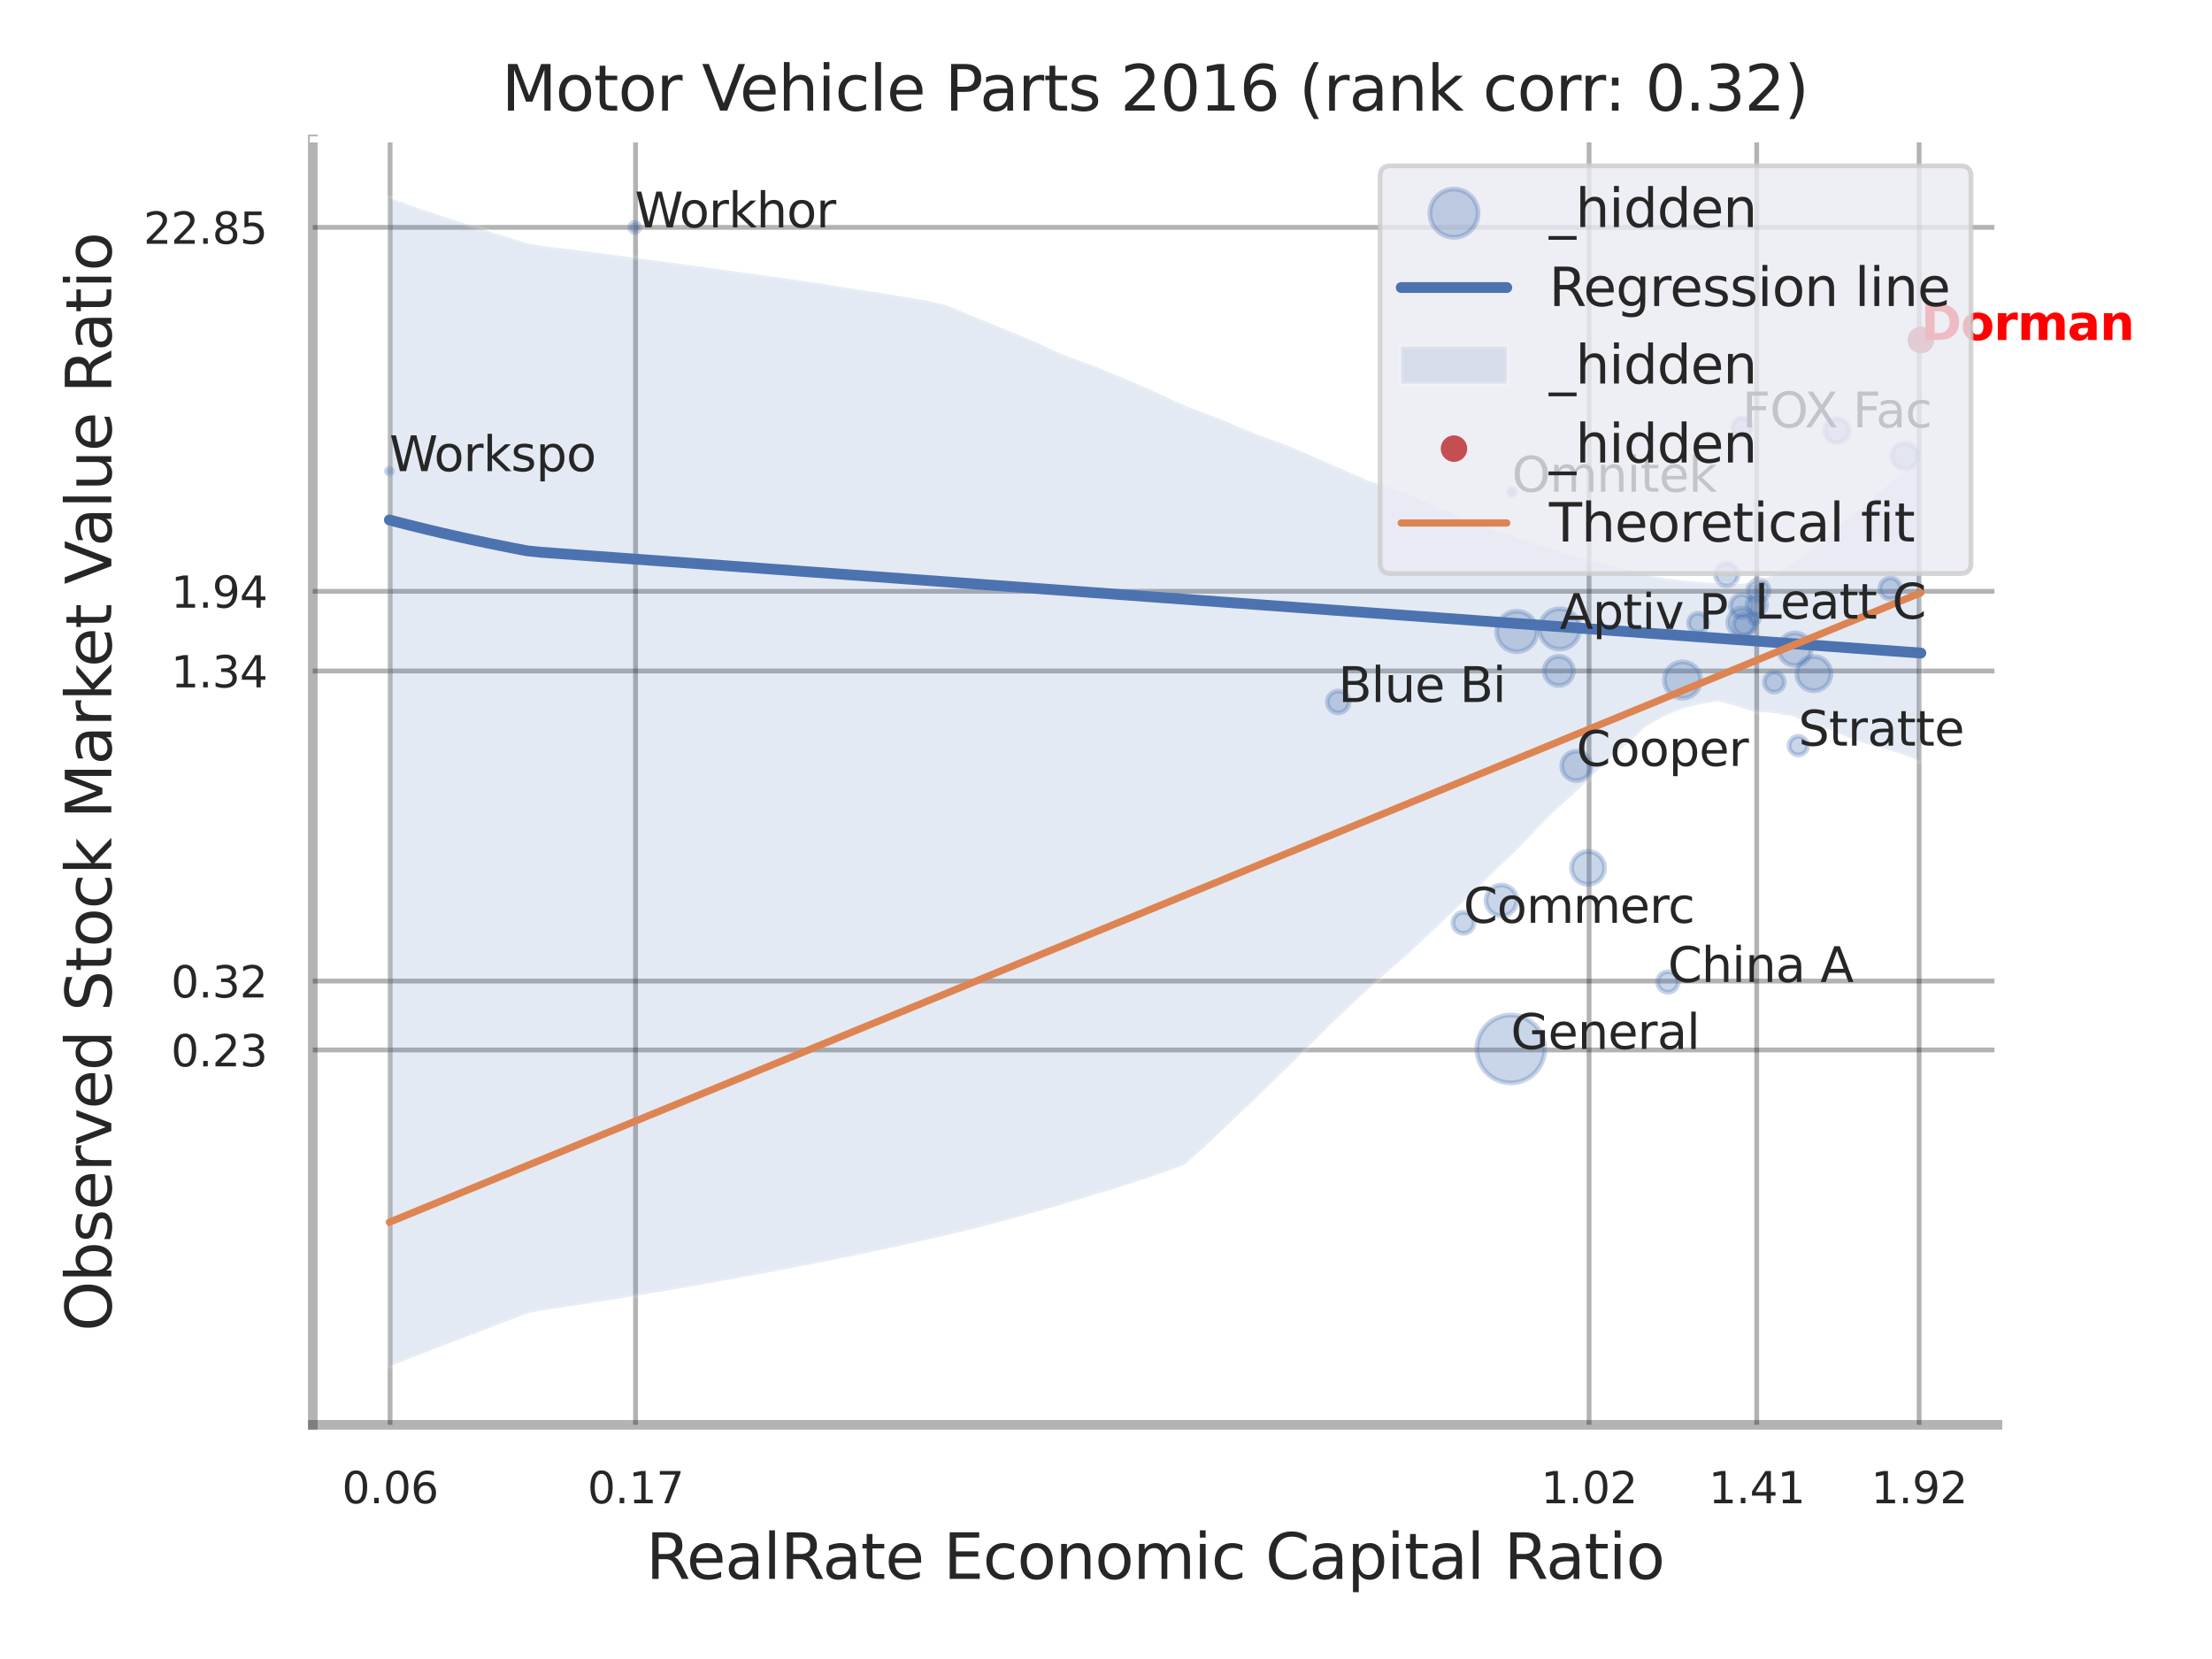 <?xml version="1.0" encoding="utf-8" standalone="no"?>
<!DOCTYPE svg PUBLIC "-//W3C//DTD SVG 1.1//EN"
  "http://www.w3.org/Graphics/SVG/1.1/DTD/svg11.dtd">
<svg xmlns:xlink="http://www.w3.org/1999/xlink" width="460.8pt" height="345.6pt" viewBox="0 0 460.8 345.6" xmlns="http://www.w3.org/2000/svg" version="1.1">
 <defs>
  <style type="text/css">*{stroke-linejoin: round; stroke-linecap: butt}</style>
 </defs>
 <g id="figure_1">
  <g id="patch_1">
   <path d="M 0 345.6 
L 460.8 345.6 
L 460.8 0 
L 0 0 
z
" style="fill: #ffffff"/>
  </g>
  <g id="axes_1">
   <g id="patch_2">
    <path d="M 65.16 296.82 
L 416.103 296.82 
L 416.103 29.04 
L 65.16 29.04 
z
" style="fill: #ffffff"/>
   </g>
   <g id="matplotlib.axis_1">
    <g id="xtick_1">
     <g id="line2d_1">
      <path d="M 81.26 296.82 
L 81.26 29.04 
" clip-path="url(#pa632dd6517)" style="fill: none; stroke: #000000; stroke-opacity: 0.3; stroke-linecap: round"/>
     </g>
     <g id="text_1">
      <!-- 0.06 -->
      <g style="fill: #262626" transform="translate(71.24 313.159) scale(0.09 -0.09)">
       <defs>
        <path id="DejaVuSans-30" d="M 2034 4250 
Q 1547 4250 1301 3770 
Q 1056 3291 1056 2328 
Q 1056 1369 1301 889 
Q 1547 409 2034 409 
Q 2525 409 2770 889 
Q 3016 1369 3016 2328 
Q 3016 3291 2770 3770 
Q 2525 4250 2034 4250 
z
M 2034 4750 
Q 2819 4750 3233 4129 
Q 3647 3509 3647 2328 
Q 3647 1150 3233 529 
Q 2819 -91 2034 -91 
Q 1250 -91 836 529 
Q 422 1150 422 2328 
Q 422 3509 836 4129 
Q 1250 4750 2034 4750 
z
" transform="scale(0.016)"/>
        <path id="DejaVuSans-2e" d="M 684 794 
L 1344 794 
L 1344 0 
L 684 0 
L 684 794 
z
" transform="scale(0.016)"/>
        <path id="DejaVuSans-36" d="M 2113 2584 
Q 1688 2584 1439 2293 
Q 1191 2003 1191 1497 
Q 1191 994 1439 701 
Q 1688 409 2113 409 
Q 2538 409 2786 701 
Q 3034 994 3034 1497 
Q 3034 2003 2786 2293 
Q 2538 2584 2113 2584 
z
M 3366 4563 
L 3366 3988 
Q 3128 4100 2886 4159 
Q 2644 4219 2406 4219 
Q 1781 4219 1451 3797 
Q 1122 3375 1075 2522 
Q 1259 2794 1537 2939 
Q 1816 3084 2150 3084 
Q 2853 3084 3261 2657 
Q 3669 2231 3669 1497 
Q 3669 778 3244 343 
Q 2819 -91 2113 -91 
Q 1303 -91 875 529 
Q 447 1150 447 2328 
Q 447 3434 972 4092 
Q 1497 4750 2381 4750 
Q 2619 4750 2861 4703 
Q 3103 4656 3366 4563 
z
" transform="scale(0.016)"/>
       </defs>
       <use xlink:href="#DejaVuSans-30"/>
       <use xlink:href="#DejaVuSans-2e" transform="translate(63.623 0)"/>
       <use xlink:href="#DejaVuSans-30" transform="translate(95.41 0)"/>
       <use xlink:href="#DejaVuSans-36" transform="translate(159.033 0)"/>
      </g>
     </g>
    </g>
    <g id="xtick_2">
     <g id="line2d_2">
      <path d="M 132.401 296.82 
L 132.401 29.04 
" clip-path="url(#pa632dd6517)" style="fill: none; stroke: #000000; stroke-opacity: 0.3; stroke-linecap: round"/>
     </g>
     <g id="text_2">
      <!-- 0.17 -->
      <g style="fill: #262626" transform="translate(122.381 313.159) scale(0.09 -0.09)">
       <defs>
        <path id="DejaVuSans-31" d="M 794 531 
L 1825 531 
L 1825 4091 
L 703 3866 
L 703 4441 
L 1819 4666 
L 2450 4666 
L 2450 531 
L 3481 531 
L 3481 0 
L 794 0 
L 794 531 
z
" transform="scale(0.016)"/>
        <path id="DejaVuSans-37" d="M 525 4666 
L 3525 4666 
L 3525 4397 
L 1831 0 
L 1172 0 
L 2766 4134 
L 525 4134 
L 525 4666 
z
" transform="scale(0.016)"/>
       </defs>
       <use xlink:href="#DejaVuSans-30"/>
       <use xlink:href="#DejaVuSans-2e" transform="translate(63.623 0)"/>
       <use xlink:href="#DejaVuSans-31" transform="translate(95.41 0)"/>
       <use xlink:href="#DejaVuSans-37" transform="translate(159.033 0)"/>
      </g>
     </g>
    </g>
    <g id="xtick_3">
     <g id="line2d_3">
      <path d="M 331.031 296.82 
L 331.031 29.04 
" clip-path="url(#pa632dd6517)" style="fill: none; stroke: #000000; stroke-opacity: 0.3; stroke-linecap: round"/>
     </g>
     <g id="text_3">
      <!-- 1.02 -->
      <g style="fill: #262626" transform="translate(321.011 313.159) scale(0.09 -0.09)">
       <defs>
        <path id="DejaVuSans-32" d="M 1228 531 
L 3431 531 
L 3431 0 
L 469 0 
L 469 531 
Q 828 903 1448 1529 
Q 2069 2156 2228 2338 
Q 2531 2678 2651 2914 
Q 2772 3150 2772 3378 
Q 2772 3750 2511 3984 
Q 2250 4219 1831 4219 
Q 1534 4219 1204 4116 
Q 875 4013 500 3803 
L 500 4441 
Q 881 4594 1212 4672 
Q 1544 4750 1819 4750 
Q 2544 4750 2975 4387 
Q 3406 4025 3406 3419 
Q 3406 3131 3298 2873 
Q 3191 2616 2906 2266 
Q 2828 2175 2409 1742 
Q 1991 1309 1228 531 
z
" transform="scale(0.016)"/>
       </defs>
       <use xlink:href="#DejaVuSans-31"/>
       <use xlink:href="#DejaVuSans-2e" transform="translate(63.623 0)"/>
       <use xlink:href="#DejaVuSans-30" transform="translate(95.41 0)"/>
       <use xlink:href="#DejaVuSans-32" transform="translate(159.033 0)"/>
      </g>
     </g>
    </g>
    <g id="xtick_4">
     <g id="line2d_4">
      <path d="M 365.955 296.82 
L 365.955 29.04 
" clip-path="url(#pa632dd6517)" style="fill: none; stroke: #000000; stroke-opacity: 0.3; stroke-linecap: round"/>
     </g>
     <g id="text_4">
      <!-- 1.41 -->
      <g style="fill: #262626" transform="translate(355.935 313.159) scale(0.09 -0.09)">
       <defs>
        <path id="DejaVuSans-34" d="M 2419 4116 
L 825 1625 
L 2419 1625 
L 2419 4116 
z
M 2253 4666 
L 3047 4666 
L 3047 1625 
L 3713 1625 
L 3713 1100 
L 3047 1100 
L 3047 0 
L 2419 0 
L 2419 1100 
L 313 1100 
L 313 1709 
L 2253 4666 
z
" transform="scale(0.016)"/>
       </defs>
       <use xlink:href="#DejaVuSans-31"/>
       <use xlink:href="#DejaVuSans-2e" transform="translate(63.623 0)"/>
       <use xlink:href="#DejaVuSans-34" transform="translate(95.41 0)"/>
       <use xlink:href="#DejaVuSans-31" transform="translate(159.033 0)"/>
      </g>
     </g>
    </g>
    <g id="xtick_5">
     <g id="line2d_5">
      <path d="M 399.787 296.82 
L 399.787 29.04 
" clip-path="url(#pa632dd6517)" style="fill: none; stroke: #000000; stroke-opacity: 0.3; stroke-linecap: round"/>
     </g>
     <g id="text_5">
      <!-- 1.92 -->
      <g style="fill: #262626" transform="translate(389.768 313.159) scale(0.09 -0.09)">
       <defs>
        <path id="DejaVuSans-39" d="M 703 97 
L 703 672 
Q 941 559 1184 500 
Q 1428 441 1663 441 
Q 2288 441 2617 861 
Q 2947 1281 2994 2138 
Q 2813 1869 2534 1725 
Q 2256 1581 1919 1581 
Q 1219 1581 811 2004 
Q 403 2428 403 3163 
Q 403 3881 828 4315 
Q 1253 4750 1959 4750 
Q 2769 4750 3195 4129 
Q 3622 3509 3622 2328 
Q 3622 1225 3098 567 
Q 2575 -91 1691 -91 
Q 1453 -91 1209 -44 
Q 966 3 703 97 
z
M 1959 2075 
Q 2384 2075 2632 2365 
Q 2881 2656 2881 3163 
Q 2881 3666 2632 3958 
Q 2384 4250 1959 4250 
Q 1534 4250 1286 3958 
Q 1038 3666 1038 3163 
Q 1038 2656 1286 2365 
Q 1534 2075 1959 2075 
z
" transform="scale(0.016)"/>
       </defs>
       <use xlink:href="#DejaVuSans-31"/>
       <use xlink:href="#DejaVuSans-2e" transform="translate(63.623 0)"/>
       <use xlink:href="#DejaVuSans-39" transform="translate(95.41 0)"/>
       <use xlink:href="#DejaVuSans-32" transform="translate(159.033 0)"/>
      </g>
     </g>
    </g>
    <g id="xtick_6"/>
    <g id="xtick_7"/>
    <g id="text_6">
     <!-- RealRate Economic Capital Ratio -->
     <g style="fill: #262626" transform="translate(134.578 328.908) scale(0.13 -0.13)">
      <defs>
       <path id="DejaVuSans-52" d="M 2841 2188 
Q 3044 2119 3236 1894 
Q 3428 1669 3622 1275 
L 4263 0 
L 3584 0 
L 2988 1197 
Q 2756 1666 2539 1819 
Q 2322 1972 1947 1972 
L 1259 1972 
L 1259 0 
L 628 0 
L 628 4666 
L 2053 4666 
Q 2853 4666 3247 4331 
Q 3641 3997 3641 3322 
Q 3641 2881 3436 2590 
Q 3231 2300 2841 2188 
z
M 1259 4147 
L 1259 2491 
L 2053 2491 
Q 2509 2491 2742 2702 
Q 2975 2913 2975 3322 
Q 2975 3731 2742 3939 
Q 2509 4147 2053 4147 
L 1259 4147 
z
" transform="scale(0.016)"/>
       <path id="DejaVuSans-65" d="M 3597 1894 
L 3597 1613 
L 953 1613 
Q 991 1019 1311 708 
Q 1631 397 2203 397 
Q 2534 397 2845 478 
Q 3156 559 3463 722 
L 3463 178 
Q 3153 47 2828 -22 
Q 2503 -91 2169 -91 
Q 1331 -91 842 396 
Q 353 884 353 1716 
Q 353 2575 817 3079 
Q 1281 3584 2069 3584 
Q 2775 3584 3186 3129 
Q 3597 2675 3597 1894 
z
M 3022 2063 
Q 3016 2534 2758 2815 
Q 2500 3097 2075 3097 
Q 1594 3097 1305 2825 
Q 1016 2553 972 2059 
L 3022 2063 
z
" transform="scale(0.016)"/>
       <path id="DejaVuSans-61" d="M 2194 1759 
Q 1497 1759 1228 1600 
Q 959 1441 959 1056 
Q 959 750 1161 570 
Q 1363 391 1709 391 
Q 2188 391 2477 730 
Q 2766 1069 2766 1631 
L 2766 1759 
L 2194 1759 
z
M 3341 1997 
L 3341 0 
L 2766 0 
L 2766 531 
Q 2569 213 2275 61 
Q 1981 -91 1556 -91 
Q 1019 -91 701 211 
Q 384 513 384 1019 
Q 384 1609 779 1909 
Q 1175 2209 1959 2209 
L 2766 2209 
L 2766 2266 
Q 2766 2663 2505 2880 
Q 2244 3097 1772 3097 
Q 1472 3097 1187 3025 
Q 903 2953 641 2809 
L 641 3341 
Q 956 3463 1253 3523 
Q 1550 3584 1831 3584 
Q 2591 3584 2966 3190 
Q 3341 2797 3341 1997 
z
" transform="scale(0.016)"/>
       <path id="DejaVuSans-6c" d="M 603 4863 
L 1178 4863 
L 1178 0 
L 603 0 
L 603 4863 
z
" transform="scale(0.016)"/>
       <path id="DejaVuSans-74" d="M 1172 4494 
L 1172 3500 
L 2356 3500 
L 2356 3053 
L 1172 3053 
L 1172 1153 
Q 1172 725 1289 603 
Q 1406 481 1766 481 
L 2356 481 
L 2356 0 
L 1766 0 
Q 1100 0 847 248 
Q 594 497 594 1153 
L 594 3053 
L 172 3053 
L 172 3500 
L 594 3500 
L 594 4494 
L 1172 4494 
z
" transform="scale(0.016)"/>
       <path id="DejaVuSans-20" transform="scale(0.016)"/>
       <path id="DejaVuSans-45" d="M 628 4666 
L 3578 4666 
L 3578 4134 
L 1259 4134 
L 1259 2753 
L 3481 2753 
L 3481 2222 
L 1259 2222 
L 1259 531 
L 3634 531 
L 3634 0 
L 628 0 
L 628 4666 
z
" transform="scale(0.016)"/>
       <path id="DejaVuSans-63" d="M 3122 3366 
L 3122 2828 
Q 2878 2963 2633 3030 
Q 2388 3097 2138 3097 
Q 1578 3097 1268 2742 
Q 959 2388 959 1747 
Q 959 1106 1268 751 
Q 1578 397 2138 397 
Q 2388 397 2633 464 
Q 2878 531 3122 666 
L 3122 134 
Q 2881 22 2623 -34 
Q 2366 -91 2075 -91 
Q 1284 -91 818 406 
Q 353 903 353 1747 
Q 353 2603 823 3093 
Q 1294 3584 2113 3584 
Q 2378 3584 2631 3529 
Q 2884 3475 3122 3366 
z
" transform="scale(0.016)"/>
       <path id="DejaVuSans-6f" d="M 1959 3097 
Q 1497 3097 1228 2736 
Q 959 2375 959 1747 
Q 959 1119 1226 758 
Q 1494 397 1959 397 
Q 2419 397 2687 759 
Q 2956 1122 2956 1747 
Q 2956 2369 2687 2733 
Q 2419 3097 1959 3097 
z
M 1959 3584 
Q 2709 3584 3137 3096 
Q 3566 2609 3566 1747 
Q 3566 888 3137 398 
Q 2709 -91 1959 -91 
Q 1206 -91 779 398 
Q 353 888 353 1747 
Q 353 2609 779 3096 
Q 1206 3584 1959 3584 
z
" transform="scale(0.016)"/>
       <path id="DejaVuSans-6e" d="M 3513 2113 
L 3513 0 
L 2938 0 
L 2938 2094 
Q 2938 2591 2744 2837 
Q 2550 3084 2163 3084 
Q 1697 3084 1428 2787 
Q 1159 2491 1159 1978 
L 1159 0 
L 581 0 
L 581 3500 
L 1159 3500 
L 1159 2956 
Q 1366 3272 1645 3428 
Q 1925 3584 2291 3584 
Q 2894 3584 3203 3211 
Q 3513 2838 3513 2113 
z
" transform="scale(0.016)"/>
       <path id="DejaVuSans-6d" d="M 3328 2828 
Q 3544 3216 3844 3400 
Q 4144 3584 4550 3584 
Q 5097 3584 5394 3201 
Q 5691 2819 5691 2113 
L 5691 0 
L 5113 0 
L 5113 2094 
Q 5113 2597 4934 2840 
Q 4756 3084 4391 3084 
Q 3944 3084 3684 2787 
Q 3425 2491 3425 1978 
L 3425 0 
L 2847 0 
L 2847 2094 
Q 2847 2600 2669 2842 
Q 2491 3084 2119 3084 
Q 1678 3084 1418 2786 
Q 1159 2488 1159 1978 
L 1159 0 
L 581 0 
L 581 3500 
L 1159 3500 
L 1159 2956 
Q 1356 3278 1631 3431 
Q 1906 3584 2284 3584 
Q 2666 3584 2933 3390 
Q 3200 3197 3328 2828 
z
" transform="scale(0.016)"/>
       <path id="DejaVuSans-69" d="M 603 3500 
L 1178 3500 
L 1178 0 
L 603 0 
L 603 3500 
z
M 603 4863 
L 1178 4863 
L 1178 4134 
L 603 4134 
L 603 4863 
z
" transform="scale(0.016)"/>
       <path id="DejaVuSans-43" d="M 4122 4306 
L 4122 3641 
Q 3803 3938 3442 4084 
Q 3081 4231 2675 4231 
Q 1875 4231 1450 3742 
Q 1025 3253 1025 2328 
Q 1025 1406 1450 917 
Q 1875 428 2675 428 
Q 3081 428 3442 575 
Q 3803 722 4122 1019 
L 4122 359 
Q 3791 134 3420 21 
Q 3050 -91 2638 -91 
Q 1578 -91 968 557 
Q 359 1206 359 2328 
Q 359 3453 968 4101 
Q 1578 4750 2638 4750 
Q 3056 4750 3426 4639 
Q 3797 4528 4122 4306 
z
" transform="scale(0.016)"/>
       <path id="DejaVuSans-70" d="M 1159 525 
L 1159 -1331 
L 581 -1331 
L 581 3500 
L 1159 3500 
L 1159 2969 
Q 1341 3281 1617 3432 
Q 1894 3584 2278 3584 
Q 2916 3584 3314 3078 
Q 3713 2572 3713 1747 
Q 3713 922 3314 415 
Q 2916 -91 2278 -91 
Q 1894 -91 1617 61 
Q 1341 213 1159 525 
z
M 3116 1747 
Q 3116 2381 2855 2742 
Q 2594 3103 2138 3103 
Q 1681 3103 1420 2742 
Q 1159 2381 1159 1747 
Q 1159 1113 1420 752 
Q 1681 391 2138 391 
Q 2594 391 2855 752 
Q 3116 1113 3116 1747 
z
" transform="scale(0.016)"/>
      </defs>
      <use xlink:href="#DejaVuSans-52"/>
      <use xlink:href="#DejaVuSans-65" transform="translate(64.982 0)"/>
      <use xlink:href="#DejaVuSans-61" transform="translate(126.506 0)"/>
      <use xlink:href="#DejaVuSans-6c" transform="translate(187.785 0)"/>
      <use xlink:href="#DejaVuSans-52" transform="translate(215.568 0)"/>
      <use xlink:href="#DejaVuSans-61" transform="translate(282.801 0)"/>
      <use xlink:href="#DejaVuSans-74" transform="translate(344.08 0)"/>
      <use xlink:href="#DejaVuSans-65" transform="translate(383.289 0)"/>
      <use xlink:href="#DejaVuSans-20" transform="translate(444.812 0)"/>
      <use xlink:href="#DejaVuSans-45" transform="translate(476.6 0)"/>
      <use xlink:href="#DejaVuSans-63" transform="translate(539.783 0)"/>
      <use xlink:href="#DejaVuSans-6f" transform="translate(594.764 0)"/>
      <use xlink:href="#DejaVuSans-6e" transform="translate(655.945 0)"/>
      <use xlink:href="#DejaVuSans-6f" transform="translate(719.324 0)"/>
      <use xlink:href="#DejaVuSans-6d" transform="translate(780.506 0)"/>
      <use xlink:href="#DejaVuSans-69" transform="translate(877.918 0)"/>
      <use xlink:href="#DejaVuSans-63" transform="translate(905.701 0)"/>
      <use xlink:href="#DejaVuSans-20" transform="translate(960.682 0)"/>
      <use xlink:href="#DejaVuSans-43" transform="translate(992.469 0)"/>
      <use xlink:href="#DejaVuSans-61" transform="translate(1062.293 0)"/>
      <use xlink:href="#DejaVuSans-70" transform="translate(1123.572 0)"/>
      <use xlink:href="#DejaVuSans-69" transform="translate(1187.049 0)"/>
      <use xlink:href="#DejaVuSans-74" transform="translate(1214.832 0)"/>
      <use xlink:href="#DejaVuSans-61" transform="translate(1254.041 0)"/>
      <use xlink:href="#DejaVuSans-6c" transform="translate(1315.32 0)"/>
      <use xlink:href="#DejaVuSans-20" transform="translate(1343.104 0)"/>
      <use xlink:href="#DejaVuSans-52" transform="translate(1374.891 0)"/>
      <use xlink:href="#DejaVuSans-61" transform="translate(1442.123 0)"/>
      <use xlink:href="#DejaVuSans-74" transform="translate(1503.402 0)"/>
      <use xlink:href="#DejaVuSans-69" transform="translate(1542.611 0)"/>
      <use xlink:href="#DejaVuSans-6f" transform="translate(1570.395 0)"/>
     </g>
    </g>
   </g>
   <g id="matplotlib.axis_2">
    <g id="ytick_1">
     <g id="line2d_6">
      <path d="M 65.16 218.727 
L 416.103 218.727 
" clip-path="url(#pa632dd6517)" style="fill: none; stroke: #000000; stroke-opacity: 0.3; stroke-linecap: round"/>
     </g>
     <g id="text_7">
      <!-- 0.23 -->
      <g style="fill: #262626" transform="translate(35.621 222.146) scale(0.09 -0.09)">
       <defs>
        <path id="DejaVuSans-33" d="M 2597 2516 
Q 3050 2419 3304 2112 
Q 3559 1806 3559 1356 
Q 3559 666 3084 287 
Q 2609 -91 1734 -91 
Q 1441 -91 1130 -33 
Q 819 25 488 141 
L 488 750 
Q 750 597 1062 519 
Q 1375 441 1716 441 
Q 2309 441 2620 675 
Q 2931 909 2931 1356 
Q 2931 1769 2642 2001 
Q 2353 2234 1838 2234 
L 1294 2234 
L 1294 2753 
L 1863 2753 
Q 2328 2753 2575 2939 
Q 2822 3125 2822 3475 
Q 2822 3834 2567 4026 
Q 2313 4219 1838 4219 
Q 1578 4219 1281 4162 
Q 984 4106 628 3988 
L 628 4550 
Q 988 4650 1302 4700 
Q 1616 4750 1894 4750 
Q 2613 4750 3031 4423 
Q 3450 4097 3450 3541 
Q 3450 3153 3228 2886 
Q 3006 2619 2597 2516 
z
" transform="scale(0.016)"/>
       </defs>
       <use xlink:href="#DejaVuSans-30"/>
       <use xlink:href="#DejaVuSans-2e" transform="translate(63.623 0)"/>
       <use xlink:href="#DejaVuSans-32" transform="translate(95.41 0)"/>
       <use xlink:href="#DejaVuSans-33" transform="translate(159.033 0)"/>
      </g>
     </g>
    </g>
    <g id="ytick_2">
     <g id="line2d_7">
      <path d="M 65.16 204.372 
L 416.103 204.372 
" clip-path="url(#pa632dd6517)" style="fill: none; stroke: #000000; stroke-opacity: 0.3; stroke-linecap: round"/>
     </g>
     <g id="text_8">
      <!-- 0.32 -->
      <g style="fill: #262626" transform="translate(35.621 207.792) scale(0.09 -0.09)">
       <use xlink:href="#DejaVuSans-30"/>
       <use xlink:href="#DejaVuSans-2e" transform="translate(63.623 0)"/>
       <use xlink:href="#DejaVuSans-33" transform="translate(95.41 0)"/>
       <use xlink:href="#DejaVuSans-32" transform="translate(159.033 0)"/>
      </g>
     </g>
    </g>
    <g id="ytick_3">
     <g id="line2d_8">
      <path d="M 65.16 139.776 
L 416.103 139.776 
" clip-path="url(#pa632dd6517)" style="fill: none; stroke: #000000; stroke-opacity: 0.3; stroke-linecap: round"/>
     </g>
     <g id="text_9">
      <!-- 1.34 -->
      <g style="fill: #262626" transform="translate(35.621 143.195) scale(0.09 -0.09)">
       <use xlink:href="#DejaVuSans-31"/>
       <use xlink:href="#DejaVuSans-2e" transform="translate(63.623 0)"/>
       <use xlink:href="#DejaVuSans-33" transform="translate(95.41 0)"/>
       <use xlink:href="#DejaVuSans-34" transform="translate(159.033 0)"/>
      </g>
     </g>
    </g>
    <g id="ytick_4">
     <g id="line2d_9">
      <path d="M 65.16 123.178 
L 416.103 123.178 
" clip-path="url(#pa632dd6517)" style="fill: none; stroke: #000000; stroke-opacity: 0.3; stroke-linecap: round"/>
     </g>
     <g id="text_10">
      <!-- 1.94 -->
      <g style="fill: #262626" transform="translate(35.621 126.597) scale(0.09 -0.09)">
       <use xlink:href="#DejaVuSans-31"/>
       <use xlink:href="#DejaVuSans-2e" transform="translate(63.623 0)"/>
       <use xlink:href="#DejaVuSans-39" transform="translate(95.41 0)"/>
       <use xlink:href="#DejaVuSans-34" transform="translate(159.033 0)"/>
      </g>
     </g>
    </g>
    <g id="ytick_5">
     <g id="line2d_10">
      <path d="M 65.16 47.361 
L 416.103 47.361 
" clip-path="url(#pa632dd6517)" style="fill: none; stroke: #000000; stroke-opacity: 0.3; stroke-linecap: round"/>
     </g>
     <g id="text_11">
      <!-- 22.85 -->
      <g style="fill: #262626" transform="translate(29.895 50.78) scale(0.09 -0.09)">
       <defs>
        <path id="DejaVuSans-38" d="M 2034 2216 
Q 1584 2216 1326 1975 
Q 1069 1734 1069 1313 
Q 1069 891 1326 650 
Q 1584 409 2034 409 
Q 2484 409 2743 651 
Q 3003 894 3003 1313 
Q 3003 1734 2745 1975 
Q 2488 2216 2034 2216 
z
M 1403 2484 
Q 997 2584 770 2862 
Q 544 3141 544 3541 
Q 544 4100 942 4425 
Q 1341 4750 2034 4750 
Q 2731 4750 3128 4425 
Q 3525 4100 3525 3541 
Q 3525 3141 3298 2862 
Q 3072 2584 2669 2484 
Q 3125 2378 3379 2068 
Q 3634 1759 3634 1313 
Q 3634 634 3220 271 
Q 2806 -91 2034 -91 
Q 1263 -91 848 271 
Q 434 634 434 1313 
Q 434 1759 690 2068 
Q 947 2378 1403 2484 
z
M 1172 3481 
Q 1172 3119 1398 2916 
Q 1625 2713 2034 2713 
Q 2441 2713 2670 2916 
Q 2900 3119 2900 3481 
Q 2900 3844 2670 4047 
Q 2441 4250 2034 4250 
Q 1625 4250 1398 4047 
Q 1172 3844 1172 3481 
z
" transform="scale(0.016)"/>
        <path id="DejaVuSans-35" d="M 691 4666 
L 3169 4666 
L 3169 4134 
L 1269 4134 
L 1269 2991 
Q 1406 3038 1543 3061 
Q 1681 3084 1819 3084 
Q 2600 3084 3056 2656 
Q 3513 2228 3513 1497 
Q 3513 744 3044 326 
Q 2575 -91 1722 -91 
Q 1428 -91 1123 -41 
Q 819 9 494 109 
L 494 744 
Q 775 591 1075 516 
Q 1375 441 1709 441 
Q 2250 441 2565 725 
Q 2881 1009 2881 1497 
Q 2881 1984 2565 2268 
Q 2250 2553 1709 2553 
Q 1456 2553 1204 2497 
Q 953 2441 691 2322 
L 691 4666 
z
" transform="scale(0.016)"/>
       </defs>
       <use xlink:href="#DejaVuSans-32"/>
       <use xlink:href="#DejaVuSans-32" transform="translate(63.623 0)"/>
       <use xlink:href="#DejaVuSans-2e" transform="translate(127.246 0)"/>
       <use xlink:href="#DejaVuSans-38" transform="translate(159.033 0)"/>
       <use xlink:href="#DejaVuSans-35" transform="translate(222.656 0)"/>
      </g>
     </g>
    </g>
    <g id="ytick_6"/>
    <g id="ytick_7"/>
    <g id="ytick_8"/>
    <g id="text_12">
     <!-- Observed Stock Market Value Ratio -->
     <g style="fill: #262626" transform="translate(23.191 277.332) rotate(-90) scale(0.13 -0.13)">
      <defs>
       <path id="DejaVuSans-4f" d="M 2522 4238 
Q 1834 4238 1429 3725 
Q 1025 3213 1025 2328 
Q 1025 1447 1429 934 
Q 1834 422 2522 422 
Q 3209 422 3611 934 
Q 4013 1447 4013 2328 
Q 4013 3213 3611 3725 
Q 3209 4238 2522 4238 
z
M 2522 4750 
Q 3503 4750 4090 4092 
Q 4678 3434 4678 2328 
Q 4678 1225 4090 567 
Q 3503 -91 2522 -91 
Q 1538 -91 948 565 
Q 359 1222 359 2328 
Q 359 3434 948 4092 
Q 1538 4750 2522 4750 
z
" transform="scale(0.016)"/>
       <path id="DejaVuSans-62" d="M 3116 1747 
Q 3116 2381 2855 2742 
Q 2594 3103 2138 3103 
Q 1681 3103 1420 2742 
Q 1159 2381 1159 1747 
Q 1159 1113 1420 752 
Q 1681 391 2138 391 
Q 2594 391 2855 752 
Q 3116 1113 3116 1747 
z
M 1159 2969 
Q 1341 3281 1617 3432 
Q 1894 3584 2278 3584 
Q 2916 3584 3314 3078 
Q 3713 2572 3713 1747 
Q 3713 922 3314 415 
Q 2916 -91 2278 -91 
Q 1894 -91 1617 61 
Q 1341 213 1159 525 
L 1159 0 
L 581 0 
L 581 4863 
L 1159 4863 
L 1159 2969 
z
" transform="scale(0.016)"/>
       <path id="DejaVuSans-73" d="M 2834 3397 
L 2834 2853 
Q 2591 2978 2328 3040 
Q 2066 3103 1784 3103 
Q 1356 3103 1142 2972 
Q 928 2841 928 2578 
Q 928 2378 1081 2264 
Q 1234 2150 1697 2047 
L 1894 2003 
Q 2506 1872 2764 1633 
Q 3022 1394 3022 966 
Q 3022 478 2636 193 
Q 2250 -91 1575 -91 
Q 1294 -91 989 -36 
Q 684 19 347 128 
L 347 722 
Q 666 556 975 473 
Q 1284 391 1588 391 
Q 1994 391 2212 530 
Q 2431 669 2431 922 
Q 2431 1156 2273 1281 
Q 2116 1406 1581 1522 
L 1381 1569 
Q 847 1681 609 1914 
Q 372 2147 372 2553 
Q 372 3047 722 3315 
Q 1072 3584 1716 3584 
Q 2034 3584 2315 3537 
Q 2597 3491 2834 3397 
z
" transform="scale(0.016)"/>
       <path id="DejaVuSans-72" d="M 2631 2963 
Q 2534 3019 2420 3045 
Q 2306 3072 2169 3072 
Q 1681 3072 1420 2755 
Q 1159 2438 1159 1844 
L 1159 0 
L 581 0 
L 581 3500 
L 1159 3500 
L 1159 2956 
Q 1341 3275 1631 3429 
Q 1922 3584 2338 3584 
Q 2397 3584 2469 3576 
Q 2541 3569 2628 3553 
L 2631 2963 
z
" transform="scale(0.016)"/>
       <path id="DejaVuSans-76" d="M 191 3500 
L 800 3500 
L 1894 563 
L 2988 3500 
L 3597 3500 
L 2284 0 
L 1503 0 
L 191 3500 
z
" transform="scale(0.016)"/>
       <path id="DejaVuSans-64" d="M 2906 2969 
L 2906 4863 
L 3481 4863 
L 3481 0 
L 2906 0 
L 2906 525 
Q 2725 213 2448 61 
Q 2172 -91 1784 -91 
Q 1150 -91 751 415 
Q 353 922 353 1747 
Q 353 2572 751 3078 
Q 1150 3584 1784 3584 
Q 2172 3584 2448 3432 
Q 2725 3281 2906 2969 
z
M 947 1747 
Q 947 1113 1208 752 
Q 1469 391 1925 391 
Q 2381 391 2643 752 
Q 2906 1113 2906 1747 
Q 2906 2381 2643 2742 
Q 2381 3103 1925 3103 
Q 1469 3103 1208 2742 
Q 947 2381 947 1747 
z
" transform="scale(0.016)"/>
       <path id="DejaVuSans-53" d="M 3425 4513 
L 3425 3897 
Q 3066 4069 2747 4153 
Q 2428 4238 2131 4238 
Q 1616 4238 1336 4038 
Q 1056 3838 1056 3469 
Q 1056 3159 1242 3001 
Q 1428 2844 1947 2747 
L 2328 2669 
Q 3034 2534 3370 2195 
Q 3706 1856 3706 1288 
Q 3706 609 3251 259 
Q 2797 -91 1919 -91 
Q 1588 -91 1214 -16 
Q 841 59 441 206 
L 441 856 
Q 825 641 1194 531 
Q 1563 422 1919 422 
Q 2459 422 2753 634 
Q 3047 847 3047 1241 
Q 3047 1584 2836 1778 
Q 2625 1972 2144 2069 
L 1759 2144 
Q 1053 2284 737 2584 
Q 422 2884 422 3419 
Q 422 4038 858 4394 
Q 1294 4750 2059 4750 
Q 2388 4750 2728 4690 
Q 3069 4631 3425 4513 
z
" transform="scale(0.016)"/>
       <path id="DejaVuSans-6b" d="M 581 4863 
L 1159 4863 
L 1159 1991 
L 2875 3500 
L 3609 3500 
L 1753 1863 
L 3688 0 
L 2938 0 
L 1159 1709 
L 1159 0 
L 581 0 
L 581 4863 
z
" transform="scale(0.016)"/>
       <path id="DejaVuSans-4d" d="M 628 4666 
L 1569 4666 
L 2759 1491 
L 3956 4666 
L 4897 4666 
L 4897 0 
L 4281 0 
L 4281 4097 
L 3078 897 
L 2444 897 
L 1241 4097 
L 1241 0 
L 628 0 
L 628 4666 
z
" transform="scale(0.016)"/>
       <path id="DejaVuSans-56" d="M 1831 0 
L 50 4666 
L 709 4666 
L 2188 738 
L 3669 4666 
L 4325 4666 
L 2547 0 
L 1831 0 
z
" transform="scale(0.016)"/>
       <path id="DejaVuSans-75" d="M 544 1381 
L 544 3500 
L 1119 3500 
L 1119 1403 
Q 1119 906 1312 657 
Q 1506 409 1894 409 
Q 2359 409 2629 706 
Q 2900 1003 2900 1516 
L 2900 3500 
L 3475 3500 
L 3475 0 
L 2900 0 
L 2900 538 
Q 2691 219 2414 64 
Q 2138 -91 1772 -91 
Q 1169 -91 856 284 
Q 544 659 544 1381 
z
M 1991 3584 
L 1991 3584 
z
" transform="scale(0.016)"/>
      </defs>
      <use xlink:href="#DejaVuSans-4f"/>
      <use xlink:href="#DejaVuSans-62" transform="translate(78.711 0)"/>
      <use xlink:href="#DejaVuSans-73" transform="translate(142.188 0)"/>
      <use xlink:href="#DejaVuSans-65" transform="translate(194.287 0)"/>
      <use xlink:href="#DejaVuSans-72" transform="translate(255.811 0)"/>
      <use xlink:href="#DejaVuSans-76" transform="translate(296.924 0)"/>
      <use xlink:href="#DejaVuSans-65" transform="translate(356.104 0)"/>
      <use xlink:href="#DejaVuSans-64" transform="translate(417.627 0)"/>
      <use xlink:href="#DejaVuSans-20" transform="translate(481.104 0)"/>
      <use xlink:href="#DejaVuSans-53" transform="translate(512.891 0)"/>
      <use xlink:href="#DejaVuSans-74" transform="translate(576.367 0)"/>
      <use xlink:href="#DejaVuSans-6f" transform="translate(615.576 0)"/>
      <use xlink:href="#DejaVuSans-63" transform="translate(676.758 0)"/>
      <use xlink:href="#DejaVuSans-6b" transform="translate(731.738 0)"/>
      <use xlink:href="#DejaVuSans-20" transform="translate(789.648 0)"/>
      <use xlink:href="#DejaVuSans-4d" transform="translate(821.436 0)"/>
      <use xlink:href="#DejaVuSans-61" transform="translate(907.715 0)"/>
      <use xlink:href="#DejaVuSans-72" transform="translate(968.994 0)"/>
      <use xlink:href="#DejaVuSans-6b" transform="translate(1010.107 0)"/>
      <use xlink:href="#DejaVuSans-65" transform="translate(1064.393 0)"/>
      <use xlink:href="#DejaVuSans-74" transform="translate(1125.916 0)"/>
      <use xlink:href="#DejaVuSans-20" transform="translate(1165.125 0)"/>
      <use xlink:href="#DejaVuSans-56" transform="translate(1196.912 0)"/>
      <use xlink:href="#DejaVuSans-61" transform="translate(1257.57 0)"/>
      <use xlink:href="#DejaVuSans-6c" transform="translate(1318.85 0)"/>
      <use xlink:href="#DejaVuSans-75" transform="translate(1346.633 0)"/>
      <use xlink:href="#DejaVuSans-65" transform="translate(1410.012 0)"/>
      <use xlink:href="#DejaVuSans-20" transform="translate(1471.535 0)"/>
      <use xlink:href="#DejaVuSans-52" transform="translate(1503.322 0)"/>
      <use xlink:href="#DejaVuSans-61" transform="translate(1570.555 0)"/>
      <use xlink:href="#DejaVuSans-74" transform="translate(1631.834 0)"/>
      <use xlink:href="#DejaVuSans-69" transform="translate(1671.043 0)"/>
      <use xlink:href="#DejaVuSans-6f" transform="translate(1698.826 0)"/>
     </g>
    </g>
   </g>
   <g id="PathCollection_1">
    <path d="M 330.821 184.229 
C 331.731 184.229 332.603 183.868 333.246 183.225 
C 333.889 182.582 334.25 181.71 334.25 180.8 
C 334.25 179.891 333.889 179.019 333.246 178.376 
C 332.603 177.733 331.731 177.372 330.821 177.372 
C 329.912 177.372 329.04 177.733 328.397 178.376 
C 327.754 179.019 327.393 179.891 327.393 180.8 
C 327.393 181.71 327.754 182.582 328.397 183.225 
C 329.04 183.868 329.912 184.229 330.821 184.229 
z
" clip-path="url(#pa632dd6517)" style="fill: #4c72b0; fill-opacity: 0.3; stroke: #4c72b0; stroke-opacity: 0.3"/>
    <path d="M 362.864 128.63 
C 363.495 128.63 364.101 128.379 364.547 127.932 
C 364.993 127.486 365.244 126.881 365.244 126.25 
C 365.244 125.618 364.993 125.013 364.547 124.567 
C 364.101 124.12 363.495 123.869 362.864 123.869 
C 362.233 123.869 361.627 124.12 361.181 124.567 
C 360.735 125.013 360.484 125.618 360.484 126.25 
C 360.484 126.881 360.735 127.486 361.181 127.932 
C 361.627 128.379 362.233 128.63 362.864 128.63 
z
" clip-path="url(#pa632dd6517)" style="fill: #4c72b0; fill-opacity: 0.3; stroke: #4c72b0; stroke-opacity: 0.3"/>
    <path d="M 393.789 124.782 
C 394.368 124.782 394.923 124.552 395.333 124.143 
C 395.742 123.733 395.972 123.178 395.972 122.599 
C 395.972 122.021 395.742 121.465 395.333 121.056 
C 394.923 120.647 394.368 120.417 393.789 120.417 
C 393.21 120.417 392.655 120.647 392.246 121.056 
C 391.837 121.465 391.607 122.021 391.607 122.599 
C 391.607 123.178 391.837 123.733 392.246 124.143 
C 392.655 124.552 393.21 124.782 393.789 124.782 
z
" clip-path="url(#pa632dd6517)" style="fill: #4c72b0; fill-opacity: 0.3; stroke: #4c72b0; stroke-opacity: 0.3"/>
    <path d="M 366.331 125.226 
C 366.923 125.226 367.49 124.991 367.908 124.573 
C 368.326 124.155 368.561 123.588 368.561 122.997 
C 368.561 122.406 368.326 121.838 367.908 121.42 
C 367.49 121.002 366.923 120.767 366.331 120.767 
C 365.74 120.767 365.173 121.002 364.755 121.42 
C 364.337 121.838 364.102 122.406 364.102 122.997 
C 364.102 123.588 364.337 124.155 364.755 124.573 
C 365.173 124.991 365.74 125.226 366.331 125.226 
z
" clip-path="url(#pa632dd6517)" style="fill: #4c72b0; fill-opacity: 0.3; stroke: #4c72b0; stroke-opacity: 0.3"/>
    <path d="M 396.809 97.663 
C 397.52 97.663 398.201 97.381 398.704 96.878 
C 399.206 96.376 399.489 95.694 399.489 94.983 
C 399.489 94.273 399.206 93.591 398.704 93.088 
C 398.201 92.586 397.52 92.304 396.809 92.304 
C 396.098 92.304 395.417 92.586 394.914 93.088 
C 394.412 93.591 394.129 94.273 394.129 94.983 
C 394.129 95.694 394.412 96.376 394.914 96.878 
C 395.417 97.381 396.098 97.663 396.809 97.663 
z
" clip-path="url(#pa632dd6517)" style="fill: #4c72b0; fill-opacity: 0.3; stroke: #4c72b0; stroke-opacity: 0.3"/>
    <path d="M 365.973 128.079 
C 366.518 128.079 367.04 127.863 367.425 127.478 
C 367.809 127.093 368.026 126.571 368.026 126.027 
C 368.026 125.483 367.809 124.961 367.425 124.576 
C 367.04 124.191 366.518 123.975 365.973 123.975 
C 365.429 123.975 364.907 124.191 364.522 124.576 
C 364.137 124.961 363.921 125.483 363.921 126.027 
C 363.921 126.571 364.137 127.093 364.522 127.478 
C 364.907 127.863 365.429 128.079 365.973 128.079 
z
" clip-path="url(#pa632dd6517)" style="fill: #4c72b0; fill-opacity: 0.3; stroke: #4c72b0; stroke-opacity: 0.3"/>
    <path d="M 382.687 92.25 
C 383.356 92.25 383.999 91.983 384.473 91.51 
C 384.946 91.036 385.212 90.394 385.212 89.724 
C 385.212 89.054 384.946 88.411 384.473 87.938 
C 383.999 87.464 383.356 87.198 382.687 87.198 
C 382.017 87.198 381.374 87.464 380.901 87.938 
C 380.427 88.411 380.161 89.054 380.161 89.724 
C 380.161 90.394 380.427 91.036 380.901 91.51 
C 381.374 91.983 382.017 92.25 382.687 92.25 
z
" clip-path="url(#pa632dd6517)" style="fill: #4c72b0; fill-opacity: 0.3; stroke: #4c72b0; stroke-opacity: 0.3"/>
    <path d="M 373.916 138.619 
C 374.813 138.619 375.673 138.263 376.307 137.629 
C 376.94 136.996 377.297 136.136 377.297 135.239 
C 377.297 134.343 376.94 133.483 376.307 132.849 
C 375.673 132.215 374.813 131.859 373.916 131.859 
C 373.02 131.859 372.16 132.215 371.526 132.849 
C 370.892 133.483 370.536 134.343 370.536 135.239 
C 370.536 136.136 370.892 136.996 371.526 137.629 
C 372.16 138.263 373.02 138.619 373.916 138.619 
z
" clip-path="url(#pa632dd6517)" style="fill: #4c72b0; fill-opacity: 0.3; stroke: #4c72b0; stroke-opacity: 0.3"/>
    <path d="M 377.857 143.894 
C 378.804 143.894 379.712 143.518 380.382 142.848 
C 381.051 142.179 381.428 141.27 381.428 140.323 
C 381.428 139.377 381.051 138.468 380.382 137.799 
C 379.712 137.129 378.804 136.753 377.857 136.753 
C 376.91 136.753 376.002 137.129 375.333 137.799 
C 374.663 138.468 374.287 139.377 374.287 140.323 
C 374.287 141.27 374.663 142.179 375.333 142.848 
C 376.002 143.518 376.91 143.894 377.857 143.894 
z
" clip-path="url(#pa632dd6517)" style="fill: #4c72b0; fill-opacity: 0.3; stroke: #4c72b0; stroke-opacity: 0.3"/>
    <path d="M 400.151 73.091 
C 400.75 73.091 401.324 72.853 401.747 72.429 
C 402.171 72.006 402.409 71.432 402.409 70.833 
C 402.409 70.234 402.171 69.66 401.747 69.236 
C 401.324 68.813 400.75 68.575 400.151 68.575 
C 399.552 68.575 398.978 68.813 398.554 69.236 
C 398.131 69.66 397.893 70.234 397.893 70.833 
C 397.893 71.432 398.131 72.006 398.554 72.429 
C 398.978 72.853 399.552 73.091 400.151 73.091 
z
" clip-path="url(#pa632dd6517)" style="fill: #4c72b0; fill-opacity: 0.3; stroke: #4c72b0; stroke-opacity: 0.3"/>
    <path d="M 359.711 122.049 
C 360.336 122.049 360.936 121.801 361.378 121.359 
C 361.82 120.917 362.068 120.317 362.068 119.692 
C 362.068 119.067 361.82 118.467 361.378 118.025 
C 360.936 117.583 360.336 117.335 359.711 117.335 
C 359.086 117.335 358.486 117.583 358.044 118.025 
C 357.602 118.467 357.354 119.067 357.354 119.692 
C 357.354 120.317 357.602 120.917 358.044 121.359 
C 358.486 121.801 359.086 122.049 359.711 122.049 
z
" clip-path="url(#pa632dd6517)" style="fill: #4c72b0; fill-opacity: 0.3; stroke: #4c72b0; stroke-opacity: 0.3"/>
    <path d="M 353.762 131.758 
C 354.292 131.758 354.8 131.548 355.175 131.173 
C 355.549 130.799 355.76 130.29 355.76 129.761 
C 355.76 129.231 355.549 128.723 355.175 128.348 
C 354.8 127.973 354.292 127.763 353.762 127.763 
C 353.232 127.763 352.724 127.973 352.349 128.348 
C 351.975 128.723 351.764 129.231 351.764 129.761 
C 351.764 130.29 351.975 130.799 352.349 131.173 
C 352.724 131.548 353.232 131.758 353.762 131.758 
z
" clip-path="url(#pa632dd6517)" style="fill: #4c72b0; fill-opacity: 0.3; stroke: #4c72b0; stroke-opacity: 0.3"/>
    <path d="M 369.624 144.161 
C 370.174 144.161 370.701 143.943 371.09 143.554 
C 371.479 143.165 371.698 142.637 371.698 142.087 
C 371.698 141.537 371.479 141.01 371.09 140.621 
C 370.701 140.232 370.174 140.014 369.624 140.014 
C 369.074 140.014 368.546 140.232 368.158 140.621 
C 367.769 141.01 367.55 141.537 367.55 142.087 
C 367.55 142.637 367.769 143.165 368.158 143.554 
C 368.546 143.943 369.074 144.161 369.624 144.161 
z
" clip-path="url(#pa632dd6517)" style="fill: #4c72b0; fill-opacity: 0.3; stroke: #4c72b0; stroke-opacity: 0.3"/>
    <path d="M 374.626 157.265 
C 375.138 157.265 375.629 157.061 375.991 156.699 
C 376.353 156.337 376.557 155.846 376.557 155.334 
C 376.557 154.822 376.353 154.33 375.991 153.968 
C 375.629 153.606 375.138 153.403 374.626 153.403 
C 374.114 153.403 373.622 153.606 373.26 153.968 
C 372.898 154.33 372.695 154.822 372.695 155.334 
C 372.695 155.846 372.898 156.337 373.26 156.699 
C 373.622 157.061 374.114 157.265 374.626 157.265 
z
" clip-path="url(#pa632dd6517)" style="fill: #4c72b0; fill-opacity: 0.3; stroke: #4c72b0; stroke-opacity: 0.3"/>
    <path d="M 350.505 145.455 
C 351.51 145.455 352.474 145.056 353.184 144.346 
C 353.894 143.635 354.293 142.672 354.293 141.667 
C 354.293 140.662 353.894 139.699 353.184 138.988 
C 352.474 138.278 351.51 137.879 350.505 137.879 
C 349.501 137.879 348.537 138.278 347.827 138.988 
C 347.116 139.699 346.717 140.662 346.717 141.667 
C 346.717 142.672 347.116 143.635 347.827 144.346 
C 348.537 145.056 349.501 145.455 350.505 145.455 
z
" clip-path="url(#pa632dd6517)" style="fill: #4c72b0; fill-opacity: 0.3; stroke: #4c72b0; stroke-opacity: 0.3"/>
    <path d="M 363.283 132.245 
C 363.854 132.245 364.402 132.018 364.806 131.614 
C 365.21 131.21 365.437 130.662 365.437 130.09 
C 365.437 129.519 365.21 128.971 364.806 128.567 
C 364.402 128.163 363.854 127.936 363.283 127.936 
C 362.712 127.936 362.164 128.163 361.76 128.567 
C 361.356 128.971 361.129 129.519 361.129 130.09 
C 361.129 130.662 361.356 131.21 361.76 131.614 
C 362.164 132.018 362.712 132.245 363.283 132.245 
z
" clip-path="url(#pa632dd6517)" style="fill: #4c72b0; fill-opacity: 0.3; stroke: #4c72b0; stroke-opacity: 0.3"/>
    <path d="M 312.775 190.786 
C 313.626 190.786 314.443 190.448 315.044 189.846 
C 315.646 189.244 315.984 188.428 315.984 187.577 
C 315.984 186.726 315.646 185.909 315.044 185.308 
C 314.443 184.706 313.626 184.368 312.775 184.368 
C 311.924 184.368 311.108 184.706 310.506 185.308 
C 309.905 185.909 309.567 186.726 309.567 187.577 
C 309.567 188.428 309.905 189.244 310.506 189.846 
C 311.108 190.448 311.924 190.786 312.775 190.786 
z
" clip-path="url(#pa632dd6517)" style="fill: #4c72b0; fill-opacity: 0.3; stroke: #4c72b0; stroke-opacity: 0.3"/>
    <path d="M 81.112 98.761 
C 81.274 98.761 81.43 98.697 81.544 98.582 
C 81.659 98.468 81.723 98.312 81.723 98.15 
C 81.723 97.988 81.659 97.832 81.544 97.718 
C 81.43 97.603 81.274 97.539 81.112 97.539 
C 80.95 97.539 80.794 97.603 80.68 97.718 
C 80.565 97.832 80.5 97.988 80.5 98.15 
C 80.5 98.312 80.565 98.468 80.68 98.582 
C 80.794 98.697 80.95 98.761 81.112 98.761 
z
" clip-path="url(#pa632dd6517)" style="fill: #4c72b0; fill-opacity: 0.3; stroke: #4c72b0; stroke-opacity: 0.3"/>
    <path d="M 362.909 132.632 
C 363.697 132.632 364.452 132.319 365.009 131.762 
C 365.566 131.205 365.88 130.449 365.88 129.661 
C 365.88 128.873 365.566 128.117 365.009 127.56 
C 364.452 127.003 363.697 126.69 362.909 126.69 
C 362.121 126.69 361.365 127.003 360.808 127.56 
C 360.251 128.117 359.938 128.873 359.938 129.661 
C 359.938 130.449 360.251 131.205 360.808 131.762 
C 361.365 132.319 362.121 132.632 362.909 132.632 
z
" clip-path="url(#pa632dd6517)" style="fill: #4c72b0; fill-opacity: 0.3; stroke: #4c72b0; stroke-opacity: 0.3"/>
    <path d="M 347.448 206.722 
C 348.018 206.722 348.564 206.496 348.967 206.093 
C 349.37 205.69 349.596 205.144 349.596 204.574 
C 349.596 204.005 349.37 203.458 348.967 203.055 
C 348.564 202.652 348.018 202.426 347.448 202.426 
C 346.879 202.426 346.332 202.652 345.929 203.055 
C 345.527 203.458 345.3 204.005 345.3 204.574 
C 345.3 205.144 345.527 205.69 345.929 206.093 
C 346.332 206.496 346.879 206.722 347.448 206.722 
z
" clip-path="url(#pa632dd6517)" style="fill: #4c72b0; fill-opacity: 0.3; stroke: #4c72b0; stroke-opacity: 0.3"/>
    <path d="M 304.865 194.436 
C 305.448 194.436 306.007 194.204 306.419 193.792 
C 306.831 193.38 307.062 192.822 307.062 192.239 
C 307.062 191.656 306.831 191.097 306.419 190.685 
C 306.007 190.273 305.448 190.042 304.865 190.042 
C 304.283 190.042 303.724 190.273 303.312 190.685 
C 302.9 191.097 302.668 191.656 302.668 192.239 
C 302.668 192.822 302.9 193.38 303.312 193.792 
C 303.724 194.204 304.283 194.436 304.865 194.436 
z
" clip-path="url(#pa632dd6517)" style="fill: #4c72b0; fill-opacity: 0.3; stroke: #4c72b0; stroke-opacity: 0.3"/>
    <path d="M 315.98 135.758 
C 317.095 135.758 318.165 135.315 318.954 134.526 
C 319.743 133.737 320.186 132.667 320.186 131.551 
C 320.186 130.436 319.743 129.366 318.954 128.577 
C 318.165 127.788 317.095 127.345 315.98 127.345 
C 314.864 127.345 313.794 127.788 313.005 128.577 
C 312.216 129.366 311.773 130.436 311.773 131.551 
C 311.773 132.667 312.216 133.737 313.005 134.526 
C 313.794 135.315 314.864 135.758 315.98 135.758 
z
" clip-path="url(#pa632dd6517)" style="fill: #4c72b0; fill-opacity: 0.3; stroke: #4c72b0; stroke-opacity: 0.3"/>
    <path d="M 328.395 162.618 
C 329.207 162.618 329.985 162.296 330.559 161.722 
C 331.132 161.149 331.455 160.37 331.455 159.559 
C 331.455 158.747 331.132 157.969 330.559 157.395 
C 329.985 156.822 329.207 156.499 328.395 156.499 
C 327.584 156.499 326.805 156.822 326.232 157.395 
C 325.658 157.969 325.336 158.747 325.336 159.559 
C 325.336 160.37 325.658 161.149 326.232 161.722 
C 326.805 162.296 327.584 162.618 328.395 162.618 
z
" clip-path="url(#pa632dd6517)" style="fill: #4c72b0; fill-opacity: 0.3; stroke: #4c72b0; stroke-opacity: 0.3"/>
    <path d="M 314.961 103.12 
C 315.143 103.12 315.318 103.047 315.447 102.919 
C 315.575 102.79 315.648 102.616 315.648 102.434 
C 315.648 102.252 315.575 102.077 315.447 101.948 
C 315.318 101.82 315.143 101.747 314.961 101.747 
C 314.78 101.747 314.605 101.82 314.476 101.948 
C 314.348 102.077 314.275 102.252 314.275 102.434 
C 314.275 102.616 314.348 102.79 314.476 102.919 
C 314.605 103.047 314.78 103.12 314.961 103.12 
z
" clip-path="url(#pa632dd6517)" style="fill: #4c72b0; fill-opacity: 0.3; stroke: #4c72b0; stroke-opacity: 0.3"/>
    <path d="M 324.723 142.796 
C 325.527 142.796 326.299 142.477 326.867 141.908 
C 327.436 141.339 327.756 140.568 327.756 139.763 
C 327.756 138.959 327.436 138.187 326.867 137.618 
C 326.299 137.05 325.527 136.73 324.723 136.73 
C 323.918 136.73 323.147 137.05 322.578 137.618 
C 322.009 138.187 321.69 138.959 321.69 139.763 
C 321.69 140.568 322.009 141.339 322.578 141.908 
C 323.147 142.477 323.918 142.796 324.723 142.796 
z
" clip-path="url(#pa632dd6517)" style="fill: #4c72b0; fill-opacity: 0.3; stroke: #4c72b0; stroke-opacity: 0.3"/>
    <path d="M 362.932 91.008 
C 363.457 91.008 363.96 90.8 364.331 90.428 
C 364.702 90.057 364.911 89.554 364.911 89.029 
C 364.911 88.504 364.702 88 364.331 87.629 
C 363.96 87.258 363.457 87.05 362.932 87.05 
C 362.407 87.05 361.903 87.258 361.532 87.629 
C 361.161 88 360.952 88.504 360.952 89.029 
C 360.952 89.554 361.161 90.057 361.532 90.428 
C 361.903 90.8 362.407 91.008 362.932 91.008 
z
" clip-path="url(#pa632dd6517)" style="fill: #4c72b0; fill-opacity: 0.3; stroke: #4c72b0; stroke-opacity: 0.3"/>
    <path d="M 132.23 48.409 
C 132.504 48.409 132.767 48.3 132.961 48.106 
C 133.155 47.912 133.264 47.649 133.264 47.374 
C 133.264 47.1 133.155 46.837 132.961 46.643 
C 132.767 46.449 132.504 46.34 132.23 46.34 
C 131.955 46.34 131.692 46.449 131.498 46.643 
C 131.304 46.837 131.195 47.1 131.195 47.374 
C 131.195 47.649 131.304 47.912 131.498 48.106 
C 131.692 48.3 131.955 48.409 132.23 48.409 
z
" clip-path="url(#pa632dd6517)" style="fill: #4c72b0; fill-opacity: 0.3; stroke: #4c72b0; stroke-opacity: 0.3"/>
    <path d="M 365.471 129.907 
C 365.745 129.907 366.007 129.798 366.2 129.605 
C 366.394 129.411 366.502 129.149 366.502 128.876 
C 366.502 128.602 366.394 128.34 366.2 128.146 
C 366.007 127.953 365.745 127.845 365.471 127.845 
C 365.198 127.845 364.936 127.953 364.742 128.146 
C 364.549 128.34 364.44 128.602 364.44 128.876 
C 364.44 129.149 364.549 129.411 364.742 129.605 
C 364.936 129.798 365.198 129.907 365.471 129.907 
z
" clip-path="url(#pa632dd6517)" style="fill: #4c72b0; fill-opacity: 0.3; stroke: #4c72b0; stroke-opacity: 0.3"/>
    <path d="M 314.73 225.585 
C 316.605 225.585 318.404 224.84 319.73 223.514 
C 321.056 222.188 321.801 220.389 321.801 218.514 
C 321.801 216.639 321.056 214.84 319.73 213.514 
C 318.404 212.188 316.605 211.443 314.73 211.443 
C 312.855 211.443 311.056 212.188 309.73 213.514 
C 308.404 214.84 307.659 216.639 307.659 218.514 
C 307.659 220.389 308.404 222.188 309.73 223.514 
C 311.056 224.84 312.855 225.585 314.73 225.585 
z
" clip-path="url(#pa632dd6517)" style="fill: #4c72b0; fill-opacity: 0.3; stroke: #4c72b0; stroke-opacity: 0.3"/>
    <path d="M 324.912 135.22 
C 326.025 135.22 327.094 134.778 327.881 133.99 
C 328.669 133.202 329.111 132.134 329.111 131.02 
C 329.111 129.906 328.669 128.838 327.881 128.05 
C 327.094 127.263 326.025 126.82 324.912 126.82 
C 323.798 126.82 322.729 127.263 321.942 128.05 
C 321.154 128.838 320.712 129.906 320.712 131.02 
C 320.712 132.134 321.154 133.202 321.942 133.99 
C 322.729 134.778 323.798 135.22 324.912 135.22 
z
" clip-path="url(#pa632dd6517)" style="fill: #4c72b0; fill-opacity: 0.3; stroke: #4c72b0; stroke-opacity: 0.3"/>
    <path d="M 278.777 148.509 
C 279.38 148.509 279.958 148.27 280.384 147.843 
C 280.811 147.417 281.05 146.839 281.05 146.236 
C 281.05 145.633 280.811 145.055 280.384 144.628 
C 279.958 144.202 279.38 143.963 278.777 143.963 
C 278.174 143.963 277.596 144.202 277.17 144.628 
C 276.743 145.055 276.504 145.633 276.504 146.236 
C 276.504 146.839 276.743 147.417 277.17 147.843 
C 277.596 148.27 278.174 148.509 278.777 148.509 
z
" clip-path="url(#pa632dd6517)" style="fill: #4c72b0; fill-opacity: 0.3; stroke: #4c72b0; stroke-opacity: 0.3"/>
   </g>
   <g id="FillBetweenPolyCollection_1">
    <defs>
     <path id="m3b1ed83d66" d="M 81.112 -304.388 
L 81.112 -60.952 
L 82.18 -61.366 
L 83.261 -61.785 
L 84.356 -62.209 
L 85.465 -62.639 
L 86.59 -63.074 
L 87.729 -63.514 
L 88.883 -63.96 
L 90.053 -64.411 
L 91.24 -64.869 
L 92.443 -65.332 
L 93.664 -65.802 
L 94.902 -66.278 
L 96.158 -66.761 
L 97.433 -67.25 
L 98.728 -67.746 
L 100.042 -68.25 
L 101.378 -68.761 
L 102.734 -69.279 
L 104.112 -69.805 
L 105.513 -70.339 
L 106.937 -70.881 
L 108.386 -71.432 
L 109.859 -71.992 
L 112.572 -72.561 
L 116.407 -73.139 
L 120.241 -73.727 
L 124.075 -74.325 
L 127.91 -74.932 
L 131.744 -75.552 
L 135.579 -76.181 
L 139.413 -76.822 
L 143.247 -77.475 
L 147.082 -78.153 
L 150.916 -78.854 
L 154.75 -79.556 
L 158.585 -80.261 
L 162.419 -80.981 
L 166.254 -81.715 
L 170.088 -82.465 
L 173.922 -83.232 
L 177.757 -84.015 
L 181.591 -84.817 
L 185.425 -85.637 
L 189.26 -86.477 
L 193.094 -87.337 
L 196.929 -88.22 
L 200.763 -89.13 
L 204.597 -90.095 
L 208.432 -91.093 
L 212.266 -92.132 
L 216.101 -93.202 
L 219.935 -94.306 
L 223.769 -95.446 
L 227.604 -96.604 
L 231.438 -97.737 
L 235.272 -98.963 
L 239.107 -100.246 
L 242.941 -101.578 
L 246.776 -102.964 
L 250.61 -106.389 
L 254.444 -110.023 
L 258.279 -113.658 
L 262.113 -117.292 
L 265.947 -121.03 
L 269.782 -124.792 
L 273.616 -128.61 
L 277.451 -132.429 
L 281.285 -136.084 
L 285.119 -139.604 
L 288.954 -143.066 
L 292.788 -146.377 
L 296.623 -149.964 
L 300.457 -153.587 
L 304.291 -157.223 
L 308.126 -160.882 
L 311.96 -164.733 
L 315.794 -168.324 
L 319.629 -172.373 
L 323.463 -176.278 
L 327.298 -179.759 
L 331.132 -183.37 
L 334.966 -187.297 
L 338.801 -190.441 
L 342.635 -194.081 
L 346.469 -196.313 
L 350.304 -197.904 
L 354.138 -198.904 
L 357.973 -199.562 
L 361.807 -198.402 
L 365.641 -197.33 
L 369.476 -197.078 
L 373.31 -196.398 
L 377.145 -194.944 
L 380.979 -193.66 
L 384.813 -192.037 
L 388.648 -190.696 
L 392.482 -189.626 
L 396.316 -188.461 
L 400.151 -186.918 
L 400.151 -250.682 
L 400.151 -250.682 
L 396.316 -247.095 
L 392.482 -243.873 
L 388.648 -240.392 
L 384.813 -237.554 
L 380.979 -234.044 
L 377.145 -230.966 
L 373.31 -228.282 
L 369.476 -225.871 
L 365.641 -224.268 
L 361.807 -223.933 
L 357.973 -224.083 
L 354.138 -224.361 
L 350.304 -224.735 
L 346.469 -225.165 
L 342.635 -225.857 
L 338.801 -226.893 
L 334.966 -227.903 
L 331.132 -228.974 
L 327.298 -229.942 
L 323.463 -231.052 
L 319.629 -232.28 
L 315.794 -233.674 
L 311.96 -234.777 
L 308.126 -236.349 
L 304.291 -237.823 
L 300.457 -239.501 
L 296.623 -241.151 
L 292.788 -242.769 
L 288.954 -244.139 
L 285.119 -245.43 
L 281.285 -247.115 
L 277.451 -248.8 
L 273.616 -250.474 
L 269.782 -252.122 
L 265.947 -253.641 
L 262.113 -255.009 
L 258.279 -256.563 
L 254.444 -258.207 
L 250.61 -259.667 
L 246.776 -261.124 
L 242.941 -262.887 
L 239.107 -264.661 
L 235.272 -266.322 
L 231.438 -267.904 
L 227.604 -269.477 
L 223.769 -270.847 
L 219.935 -272.383 
L 216.101 -274.176 
L 212.266 -275.791 
L 208.432 -277.375 
L 204.597 -278.948 
L 200.763 -280.525 
L 196.929 -282.096 
L 193.094 -282.976 
L 189.26 -283.599 
L 185.425 -284.247 
L 181.591 -284.854 
L 177.757 -285.446 
L 173.922 -286.039 
L 170.088 -286.671 
L 166.254 -287.224 
L 162.419 -287.761 
L 158.585 -288.288 
L 154.75 -288.809 
L 150.916 -289.357 
L 147.082 -289.898 
L 143.247 -290.43 
L 139.413 -290.954 
L 135.579 -291.469 
L 131.744 -291.981 
L 127.91 -292.483 
L 124.075 -292.979 
L 120.241 -293.468 
L 116.407 -293.95 
L 112.572 -294.425 
L 109.859 -294.894 
L 108.386 -295.357 
L 106.937 -295.814 
L 105.513 -296.265 
L 104.112 -296.711 
L 102.734 -297.15 
L 101.378 -297.585 
L 100.042 -298.014 
L 98.728 -298.437 
L 97.433 -298.856 
L 96.158 -299.27 
L 94.902 -299.679 
L 93.664 -300.083 
L 92.443 -300.483 
L 91.24 -300.878 
L 90.053 -301.269 
L 88.883 -301.655 
L 87.729 -302.049 
L 86.59 -302.45 
L 85.465 -302.847 
L 84.356 -303.239 
L 83.261 -303.626 
L 82.18 -304.009 
L 81.112 -304.388 
z
" style="stroke: #ffffff; stroke-opacity: 0.15"/>
    </defs>
    <g clip-path="url(#pa632dd6517)">
     <use xlink:href="#m3b1ed83d66" x="0" y="345.6" style="fill: #4c72b0; fill-opacity: 0.15; stroke: #ffffff; stroke-opacity: 0.15"/>
    </g>
   </g>
   <g id="PathCollection_2">
    <defs>
     <path id="m2b278c165f" d="M 0 2.258 
C 0.599 2.258 1.173 2.02 1.597 1.597 
C 2.02 1.173 2.258 0.599 2.258 0 
C 2.258 -0.599 2.02 -1.173 1.597 -1.597 
C 1.173 -2.02 0.599 -2.258 0 -2.258 
C -0.599 -2.258 -1.173 -2.02 -1.597 -1.597 
C -2.02 -1.173 -2.258 -0.599 -2.258 0 
C -2.258 0.599 -2.02 1.173 -1.597 1.597 
C -1.173 2.02 -0.599 2.258 0 2.258 
z
" style="stroke: #c44e52"/>
    </defs>
    <g clip-path="url(#pa632dd6517)">
     <use xlink:href="#m2b278c165f" x="400.151" y="70.833" style="fill: #c44e52; stroke: #c44e52"/>
    </g>
   </g>
   <g id="line2d_11">
    <path d="M 81.112 108.312 
L 82.18 108.592 
L 83.261 108.872 
L 84.356 109.152 
L 85.465 109.432 
L 86.59 109.712 
L 87.729 109.992 
L 88.883 110.273 
L 90.053 110.553 
L 91.24 110.833 
L 92.443 111.113 
L 93.664 111.393 
L 94.902 111.673 
L 96.158 111.953 
L 97.433 112.233 
L 98.728 112.513 
L 100.042 112.793 
L 101.378 113.073 
L 102.734 113.354 
L 104.112 113.634 
L 105.513 113.914 
L 106.937 114.194 
L 108.386 114.474 
L 109.859 114.754 
L 112.572 115.034 
L 116.407 115.314 
L 120.241 115.594 
L 124.075 115.874 
L 127.91 116.155 
L 131.744 116.435 
L 135.579 116.715 
L 139.413 116.995 
L 143.247 117.275 
L 147.082 117.555 
L 150.916 117.835 
L 154.75 118.115 
L 158.585 118.395 
L 162.419 118.675 
L 166.254 118.955 
L 170.088 119.236 
L 173.922 119.516 
L 177.757 119.796 
L 181.591 120.076 
L 185.425 120.356 
L 189.26 120.636 
L 193.094 120.916 
L 196.929 121.196 
L 200.763 121.476 
L 204.597 121.756 
L 208.432 122.037 
L 212.266 122.317 
L 216.101 122.597 
L 219.935 122.877 
L 223.769 123.157 
L 227.604 123.437 
L 231.438 123.717 
L 235.272 123.997 
L 239.107 124.277 
L 242.941 124.557 
L 246.776 124.837 
L 250.61 125.118 
L 254.444 125.398 
L 258.279 125.678 
L 262.113 125.958 
L 265.947 126.238 
L 269.782 126.518 
L 273.616 126.798 
L 277.451 127.078 
L 281.285 127.358 
L 285.119 127.638 
L 288.954 127.919 
L 292.788 128.199 
L 296.623 128.479 
L 300.457 128.759 
L 304.291 129.039 
L 308.126 129.319 
L 311.96 129.599 
L 315.794 129.879 
L 319.629 130.159 
L 323.463 130.439 
L 327.298 130.719 
L 331.132 131 
L 334.966 131.28 
L 338.801 131.56 
L 342.635 131.84 
L 346.469 132.12 
L 350.304 132.4 
L 354.138 132.68 
L 357.973 132.96 
L 361.807 133.24 
L 365.641 133.52 
L 369.476 133.801 
L 373.31 134.081 
L 377.145 134.361 
L 380.979 134.641 
L 384.813 134.921 
L 388.648 135.201 
L 392.482 135.481 
L 396.316 135.761 
L 400.151 136.041 
" clip-path="url(#pa632dd6517)" style="fill: none; stroke: #4c72b0; stroke-width: 2.25; stroke-linecap: round"/>
   </g>
   <g id="line2d_12">
    <path d="M 330.821 151.974 
L 362.864 138.803 
L 393.789 126.092 
L 366.331 137.378 
L 396.809 124.851 
L 365.973 137.525 
L 382.687 130.656 
L 373.916 134.26 
L 377.857 132.641 
L 400.151 123.477 
L 359.711 140.099 
L 353.762 142.544 
L 369.624 136.025 
L 374.626 133.969 
L 350.505 143.883 
L 363.283 138.631 
L 312.775 159.391 
L 81.112 254.612 
L 362.909 138.785 
L 347.448 145.14 
L 304.865 162.642 
L 315.98 158.074 
L 328.395 152.971 
L 314.961 158.493 
L 324.723 154.48 
L 362.932 138.775 
L 132.23 233.601 
L 365.471 137.732 
L 314.73 158.588 
L 324.912 154.403 
L 278.777 173.366 
" clip-path="url(#pa632dd6517)" style="fill: none; stroke: #dd8452; stroke-width: 1.5; stroke-linecap: round"/>
   </g>
   <g id="patch_3">
    <path d="M 65.16 296.82 
L 65.16 29.04 
" style="fill: none; opacity: 0.3; stroke: #000000; stroke-width: 2; stroke-linejoin: miter; stroke-linecap: square"/>
   </g>
   <g id="patch_4">
    <path d="M 416.103 296.82 
L 416.103 29.04 
" style="fill: none; stroke: #ffffff; stroke-width: 1.25; stroke-linejoin: miter; stroke-linecap: square"/>
   </g>
   <g id="patch_5">
    <path d="M 65.16 296.82 
L 416.103 296.82 
" style="fill: none; opacity: 0.3; stroke: #000000; stroke-width: 2; stroke-linejoin: miter; stroke-linecap: square"/>
   </g>
   <g id="patch_6">
    <path d="M 65.16 29.04 
L 416.103 29.04 
" style="fill: none; stroke: #ffffff; stroke-width: 1.25; stroke-linejoin: miter; stroke-linecap: square"/>
   </g>
   <g id="text_13">
    <!-- Dorman  -->
    <g style="fill: #ff0000" transform="translate(400.151 70.833) scale(0.1 -0.1)">
     <defs>
      <path id="DejaVuSans-Bold-44" d="M 1791 3756 
L 1791 909 
L 2222 909 
Q 2959 909 3348 1275 
Q 3738 1641 3738 2338 
Q 3738 3031 3350 3393 
Q 2963 3756 2222 3756 
L 1791 3756 
z
M 588 4666 
L 1856 4666 
Q 2919 4666 3439 4514 
Q 3959 4363 4331 4000 
Q 4659 3684 4818 3271 
Q 4978 2859 4978 2338 
Q 4978 1809 4818 1395 
Q 4659 981 4331 666 
Q 3956 303 3431 151 
Q 2906 0 1856 0 
L 588 0 
L 588 4666 
z
" transform="scale(0.016)"/>
      <path id="DejaVuSans-Bold-6f" d="M 2203 2784 
Q 1831 2784 1636 2517 
Q 1441 2250 1441 1747 
Q 1441 1244 1636 976 
Q 1831 709 2203 709 
Q 2569 709 2762 976 
Q 2956 1244 2956 1747 
Q 2956 2250 2762 2517 
Q 2569 2784 2203 2784 
z
M 2203 3584 
Q 3106 3584 3614 3096 
Q 4122 2609 4122 1747 
Q 4122 884 3614 396 
Q 3106 -91 2203 -91 
Q 1297 -91 786 396 
Q 275 884 275 1747 
Q 275 2609 786 3096 
Q 1297 3584 2203 3584 
z
" transform="scale(0.016)"/>
      <path id="DejaVuSans-Bold-72" d="M 3138 2547 
Q 2991 2616 2845 2648 
Q 2700 2681 2553 2681 
Q 2122 2681 1889 2404 
Q 1656 2128 1656 1613 
L 1656 0 
L 538 0 
L 538 3500 
L 1656 3500 
L 1656 2925 
Q 1872 3269 2151 3426 
Q 2431 3584 2822 3584 
Q 2878 3584 2943 3579 
Q 3009 3575 3134 3559 
L 3138 2547 
z
" transform="scale(0.016)"/>
      <path id="DejaVuSans-Bold-6d" d="M 3781 2919 
Q 3994 3244 4286 3414 
Q 4578 3584 4928 3584 
Q 5531 3584 5847 3212 
Q 6163 2841 6163 2131 
L 6163 0 
L 5038 0 
L 5038 1825 
Q 5041 1866 5042 1909 
Q 5044 1953 5044 2034 
Q 5044 2406 4934 2573 
Q 4825 2741 4581 2741 
Q 4263 2741 4089 2478 
Q 3916 2216 3909 1719 
L 3909 0 
L 2784 0 
L 2784 1825 
Q 2784 2406 2684 2573 
Q 2584 2741 2328 2741 
Q 2006 2741 1831 2477 
Q 1656 2213 1656 1722 
L 1656 0 
L 531 0 
L 531 3500 
L 1656 3500 
L 1656 2988 
Q 1863 3284 2130 3434 
Q 2397 3584 2719 3584 
Q 3081 3584 3359 3409 
Q 3638 3234 3781 2919 
z
" transform="scale(0.016)"/>
      <path id="DejaVuSans-Bold-61" d="M 2106 1575 
Q 1756 1575 1579 1456 
Q 1403 1338 1403 1106 
Q 1403 894 1545 773 
Q 1688 653 1941 653 
Q 2256 653 2472 879 
Q 2688 1106 2688 1447 
L 2688 1575 
L 2106 1575 
z
M 3816 1997 
L 3816 0 
L 2688 0 
L 2688 519 
Q 2463 200 2181 54 
Q 1900 -91 1497 -91 
Q 953 -91 614 226 
Q 275 544 275 1050 
Q 275 1666 698 1953 
Q 1122 2241 2028 2241 
L 2688 2241 
L 2688 2328 
Q 2688 2594 2478 2717 
Q 2269 2841 1825 2841 
Q 1466 2841 1156 2769 
Q 847 2697 581 2553 
L 581 3406 
Q 941 3494 1303 3539 
Q 1666 3584 2028 3584 
Q 2975 3584 3395 3211 
Q 3816 2838 3816 1997 
z
" transform="scale(0.016)"/>
      <path id="DejaVuSans-Bold-6e" d="M 4056 2131 
L 4056 0 
L 2931 0 
L 2931 347 
L 2931 1631 
Q 2931 2084 2911 2256 
Q 2891 2428 2841 2509 
Q 2775 2619 2662 2680 
Q 2550 2741 2406 2741 
Q 2056 2741 1856 2470 
Q 1656 2200 1656 1722 
L 1656 0 
L 538 0 
L 538 3500 
L 1656 3500 
L 1656 2988 
Q 1909 3294 2193 3439 
Q 2478 3584 2822 3584 
Q 3428 3584 3742 3212 
Q 4056 2841 4056 2131 
z
" transform="scale(0.016)"/>
      <path id="DejaVuSans-Bold-20" transform="scale(0.016)"/>
     </defs>
     <use xlink:href="#DejaVuSans-Bold-44"/>
     <use xlink:href="#DejaVuSans-Bold-6f" transform="translate(83.008 0)"/>
     <use xlink:href="#DejaVuSans-Bold-72" transform="translate(151.709 0)"/>
     <use xlink:href="#DejaVuSans-Bold-6d" transform="translate(201.025 0)"/>
     <use xlink:href="#DejaVuSans-Bold-61" transform="translate(305.225 0)"/>
     <use xlink:href="#DejaVuSans-Bold-6e" transform="translate(372.705 0)"/>
     <use xlink:href="#DejaVuSans-Bold-20" transform="translate(443.896 0)"/>
    </g>
   </g>
   <g id="text_14">
    <!-- Stratte -->
    <g style="fill: #262626" transform="translate(374.626 155.334) scale(0.1 -0.1)">
     <use xlink:href="#DejaVuSans-53"/>
     <use xlink:href="#DejaVuSans-74" transform="translate(63.477 0)"/>
     <use xlink:href="#DejaVuSans-72" transform="translate(102.686 0)"/>
     <use xlink:href="#DejaVuSans-61" transform="translate(143.799 0)"/>
     <use xlink:href="#DejaVuSans-74" transform="translate(205.078 0)"/>
     <use xlink:href="#DejaVuSans-74" transform="translate(244.287 0)"/>
     <use xlink:href="#DejaVuSans-65" transform="translate(283.496 0)"/>
    </g>
   </g>
   <g id="text_15">
    <!-- Workspo -->
    <g style="fill: #262626" transform="translate(81.112 98.15) scale(0.1 -0.1)">
     <defs>
      <path id="DejaVuSans-57" d="M 213 4666 
L 850 4666 
L 1831 722 
L 2809 4666 
L 3519 4666 
L 4500 722 
L 5478 4666 
L 6119 4666 
L 4947 0 
L 4153 0 
L 3169 4050 
L 2175 0 
L 1381 0 
L 213 4666 
z
" transform="scale(0.016)"/>
     </defs>
     <use xlink:href="#DejaVuSans-57"/>
     <use xlink:href="#DejaVuSans-6f" transform="translate(93.002 0)"/>
     <use xlink:href="#DejaVuSans-72" transform="translate(154.184 0)"/>
     <use xlink:href="#DejaVuSans-6b" transform="translate(195.297 0)"/>
     <use xlink:href="#DejaVuSans-73" transform="translate(253.207 0)"/>
     <use xlink:href="#DejaVuSans-70" transform="translate(305.307 0)"/>
     <use xlink:href="#DejaVuSans-6f" transform="translate(368.783 0)"/>
    </g>
   </g>
   <g id="text_16">
    <!-- China A -->
    <g style="fill: #262626" transform="translate(347.448 204.574) scale(0.1 -0.1)">
     <defs>
      <path id="DejaVuSans-68" d="M 3513 2113 
L 3513 0 
L 2938 0 
L 2938 2094 
Q 2938 2591 2744 2837 
Q 2550 3084 2163 3084 
Q 1697 3084 1428 2787 
Q 1159 2491 1159 1978 
L 1159 0 
L 581 0 
L 581 4863 
L 1159 4863 
L 1159 2956 
Q 1366 3272 1645 3428 
Q 1925 3584 2291 3584 
Q 2894 3584 3203 3211 
Q 3513 2838 3513 2113 
z
" transform="scale(0.016)"/>
      <path id="DejaVuSans-41" d="M 2188 4044 
L 1331 1722 
L 3047 1722 
L 2188 4044 
z
M 1831 4666 
L 2547 4666 
L 4325 0 
L 3669 0 
L 3244 1197 
L 1141 1197 
L 716 0 
L 50 0 
L 1831 4666 
z
" transform="scale(0.016)"/>
     </defs>
     <use xlink:href="#DejaVuSans-43"/>
     <use xlink:href="#DejaVuSans-68" transform="translate(69.824 0)"/>
     <use xlink:href="#DejaVuSans-69" transform="translate(133.203 0)"/>
     <use xlink:href="#DejaVuSans-6e" transform="translate(160.986 0)"/>
     <use xlink:href="#DejaVuSans-61" transform="translate(224.365 0)"/>
     <use xlink:href="#DejaVuSans-20" transform="translate(285.645 0)"/>
     <use xlink:href="#DejaVuSans-41" transform="translate(317.432 0)"/>
    </g>
   </g>
   <g id="text_17">
    <!-- Commerc -->
    <g style="fill: #262626" transform="translate(304.865 192.239) scale(0.1 -0.1)">
     <use xlink:href="#DejaVuSans-43"/>
     <use xlink:href="#DejaVuSans-6f" transform="translate(69.824 0)"/>
     <use xlink:href="#DejaVuSans-6d" transform="translate(131.006 0)"/>
     <use xlink:href="#DejaVuSans-6d" transform="translate(228.418 0)"/>
     <use xlink:href="#DejaVuSans-65" transform="translate(325.83 0)"/>
     <use xlink:href="#DejaVuSans-72" transform="translate(387.354 0)"/>
     <use xlink:href="#DejaVuSans-63" transform="translate(426.217 0)"/>
    </g>
   </g>
   <g id="text_18">
    <!-- Cooper  -->
    <g style="fill: #262626" transform="translate(328.395 159.559) scale(0.1 -0.1)">
     <use xlink:href="#DejaVuSans-43"/>
     <use xlink:href="#DejaVuSans-6f" transform="translate(69.824 0)"/>
     <use xlink:href="#DejaVuSans-6f" transform="translate(131.006 0)"/>
     <use xlink:href="#DejaVuSans-70" transform="translate(192.188 0)"/>
     <use xlink:href="#DejaVuSans-65" transform="translate(255.664 0)"/>
     <use xlink:href="#DejaVuSans-72" transform="translate(317.188 0)"/>
     <use xlink:href="#DejaVuSans-20" transform="translate(358.301 0)"/>
    </g>
   </g>
   <g id="text_19">
    <!-- Omnitek -->
    <g style="fill: #262626" transform="translate(314.961 102.434) scale(0.1 -0.1)">
     <use xlink:href="#DejaVuSans-4f"/>
     <use xlink:href="#DejaVuSans-6d" transform="translate(78.711 0)"/>
     <use xlink:href="#DejaVuSans-6e" transform="translate(176.123 0)"/>
     <use xlink:href="#DejaVuSans-69" transform="translate(239.502 0)"/>
     <use xlink:href="#DejaVuSans-74" transform="translate(267.285 0)"/>
     <use xlink:href="#DejaVuSans-65" transform="translate(306.494 0)"/>
     <use xlink:href="#DejaVuSans-6b" transform="translate(368.018 0)"/>
    </g>
   </g>
   <g id="text_20">
    <!-- FOX Fac -->
    <g style="fill: #262626" transform="translate(362.932 89.029) scale(0.1 -0.1)">
     <defs>
      <path id="DejaVuSans-46" d="M 628 4666 
L 3309 4666 
L 3309 4134 
L 1259 4134 
L 1259 2759 
L 3109 2759 
L 3109 2228 
L 1259 2228 
L 1259 0 
L 628 0 
L 628 4666 
z
" transform="scale(0.016)"/>
      <path id="DejaVuSans-58" d="M 403 4666 
L 1081 4666 
L 2241 2931 
L 3406 4666 
L 4084 4666 
L 2584 2425 
L 4184 0 
L 3506 0 
L 2194 1984 
L 872 0 
L 191 0 
L 1856 2491 
L 403 4666 
z
" transform="scale(0.016)"/>
     </defs>
     <use xlink:href="#DejaVuSans-46"/>
     <use xlink:href="#DejaVuSans-4f" transform="translate(57.52 0)"/>
     <use xlink:href="#DejaVuSans-58" transform="translate(129.855 0)"/>
     <use xlink:href="#DejaVuSans-20" transform="translate(198.361 0)"/>
     <use xlink:href="#DejaVuSans-46" transform="translate(230.148 0)"/>
     <use xlink:href="#DejaVuSans-61" transform="translate(278.543 0)"/>
     <use xlink:href="#DejaVuSans-63" transform="translate(339.822 0)"/>
    </g>
   </g>
   <g id="text_21">
    <!-- Workhor -->
    <g style="fill: #262626" transform="translate(132.23 47.374) scale(0.1 -0.1)">
     <use xlink:href="#DejaVuSans-57"/>
     <use xlink:href="#DejaVuSans-6f" transform="translate(93.002 0)"/>
     <use xlink:href="#DejaVuSans-72" transform="translate(154.184 0)"/>
     <use xlink:href="#DejaVuSans-6b" transform="translate(195.297 0)"/>
     <use xlink:href="#DejaVuSans-68" transform="translate(253.207 0)"/>
     <use xlink:href="#DejaVuSans-6f" transform="translate(316.586 0)"/>
     <use xlink:href="#DejaVuSans-72" transform="translate(377.768 0)"/>
    </g>
   </g>
   <g id="text_22">
    <!-- Leatt C -->
    <g style="fill: #262626" transform="translate(365.471 128.876) scale(0.1 -0.1)">
     <defs>
      <path id="DejaVuSans-4c" d="M 628 4666 
L 1259 4666 
L 1259 531 
L 3531 531 
L 3531 0 
L 628 0 
L 628 4666 
z
" transform="scale(0.016)"/>
     </defs>
     <use xlink:href="#DejaVuSans-4c"/>
     <use xlink:href="#DejaVuSans-65" transform="translate(53.963 0)"/>
     <use xlink:href="#DejaVuSans-61" transform="translate(115.486 0)"/>
     <use xlink:href="#DejaVuSans-74" transform="translate(176.766 0)"/>
     <use xlink:href="#DejaVuSans-74" transform="translate(215.975 0)"/>
     <use xlink:href="#DejaVuSans-20" transform="translate(255.184 0)"/>
     <use xlink:href="#DejaVuSans-43" transform="translate(286.971 0)"/>
    </g>
   </g>
   <g id="text_23">
    <!-- General -->
    <g style="fill: #262626" transform="translate(314.73 218.514) scale(0.1 -0.1)">
     <defs>
      <path id="DejaVuSans-47" d="M 3809 666 
L 3809 1919 
L 2778 1919 
L 2778 2438 
L 4434 2438 
L 4434 434 
Q 4069 175 3628 42 
Q 3188 -91 2688 -91 
Q 1594 -91 976 548 
Q 359 1188 359 2328 
Q 359 3472 976 4111 
Q 1594 4750 2688 4750 
Q 3144 4750 3555 4637 
Q 3966 4525 4313 4306 
L 4313 3634 
Q 3963 3931 3569 4081 
Q 3175 4231 2741 4231 
Q 1884 4231 1454 3753 
Q 1025 3275 1025 2328 
Q 1025 1384 1454 906 
Q 1884 428 2741 428 
Q 3075 428 3337 486 
Q 3600 544 3809 666 
z
" transform="scale(0.016)"/>
     </defs>
     <use xlink:href="#DejaVuSans-47"/>
     <use xlink:href="#DejaVuSans-65" transform="translate(77.49 0)"/>
     <use xlink:href="#DejaVuSans-6e" transform="translate(139.014 0)"/>
     <use xlink:href="#DejaVuSans-65" transform="translate(202.393 0)"/>
     <use xlink:href="#DejaVuSans-72" transform="translate(263.916 0)"/>
     <use xlink:href="#DejaVuSans-61" transform="translate(305.029 0)"/>
     <use xlink:href="#DejaVuSans-6c" transform="translate(366.309 0)"/>
    </g>
   </g>
   <g id="text_24">
    <!-- Aptiv P -->
    <g style="fill: #262626" transform="translate(324.912 131.02) scale(0.1 -0.1)">
     <defs>
      <path id="DejaVuSans-50" d="M 1259 4147 
L 1259 2394 
L 2053 2394 
Q 2494 2394 2734 2622 
Q 2975 2850 2975 3272 
Q 2975 3691 2734 3919 
Q 2494 4147 2053 4147 
L 1259 4147 
z
M 628 4666 
L 2053 4666 
Q 2838 4666 3239 4311 
Q 3641 3956 3641 3272 
Q 3641 2581 3239 2228 
Q 2838 1875 2053 1875 
L 1259 1875 
L 1259 0 
L 628 0 
L 628 4666 
z
" transform="scale(0.016)"/>
     </defs>
     <use xlink:href="#DejaVuSans-41"/>
     <use xlink:href="#DejaVuSans-70" transform="translate(68.408 0)"/>
     <use xlink:href="#DejaVuSans-74" transform="translate(131.885 0)"/>
     <use xlink:href="#DejaVuSans-69" transform="translate(171.094 0)"/>
     <use xlink:href="#DejaVuSans-76" transform="translate(198.877 0)"/>
     <use xlink:href="#DejaVuSans-20" transform="translate(258.057 0)"/>
     <use xlink:href="#DejaVuSans-50" transform="translate(289.844 0)"/>
    </g>
   </g>
   <g id="text_25">
    <!-- Blue Bi -->
    <g style="fill: #262626" transform="translate(278.777 146.236) scale(0.1 -0.1)">
     <defs>
      <path id="DejaVuSans-42" d="M 1259 2228 
L 1259 519 
L 2272 519 
Q 2781 519 3026 730 
Q 3272 941 3272 1375 
Q 3272 1813 3026 2020 
Q 2781 2228 2272 2228 
L 1259 2228 
z
M 1259 4147 
L 1259 2741 
L 2194 2741 
Q 2656 2741 2882 2914 
Q 3109 3088 3109 3444 
Q 3109 3797 2882 3972 
Q 2656 4147 2194 4147 
L 1259 4147 
z
M 628 4666 
L 2241 4666 
Q 2963 4666 3353 4366 
Q 3744 4066 3744 3513 
Q 3744 3084 3544 2831 
Q 3344 2578 2956 2516 
Q 3422 2416 3680 2098 
Q 3938 1781 3938 1306 
Q 3938 681 3513 340 
Q 3088 0 2303 0 
L 628 0 
L 628 4666 
z
" transform="scale(0.016)"/>
     </defs>
     <use xlink:href="#DejaVuSans-42"/>
     <use xlink:href="#DejaVuSans-6c" transform="translate(68.604 0)"/>
     <use xlink:href="#DejaVuSans-75" transform="translate(96.387 0)"/>
     <use xlink:href="#DejaVuSans-65" transform="translate(159.766 0)"/>
     <use xlink:href="#DejaVuSans-20" transform="translate(221.289 0)"/>
     <use xlink:href="#DejaVuSans-42" transform="translate(253.076 0)"/>
     <use xlink:href="#DejaVuSans-69" transform="translate(321.68 0)"/>
    </g>
   </g>
   <g id="text_26">
    <!-- Motor Vehicle Parts 2016 (rank corr: 0.32) -->
    <g style="fill: #262626" transform="translate(104.507 23.04) scale(0.13 -0.13)">
     <defs>
      <path id="DejaVuSans-28" d="M 1984 4856 
Q 1566 4138 1362 3434 
Q 1159 2731 1159 2009 
Q 1159 1288 1364 580 
Q 1569 -128 1984 -844 
L 1484 -844 
Q 1016 -109 783 600 
Q 550 1309 550 2009 
Q 550 2706 781 3412 
Q 1013 4119 1484 4856 
L 1984 4856 
z
" transform="scale(0.016)"/>
      <path id="DejaVuSans-3a" d="M 750 794 
L 1409 794 
L 1409 0 
L 750 0 
L 750 794 
z
M 750 3309 
L 1409 3309 
L 1409 2516 
L 750 2516 
L 750 3309 
z
" transform="scale(0.016)"/>
      <path id="DejaVuSans-29" d="M 513 4856 
L 1013 4856 
Q 1481 4119 1714 3412 
Q 1947 2706 1947 2009 
Q 1947 1309 1714 600 
Q 1481 -109 1013 -844 
L 513 -844 
Q 928 -128 1133 580 
Q 1338 1288 1338 2009 
Q 1338 2731 1133 3434 
Q 928 4138 513 4856 
z
" transform="scale(0.016)"/>
     </defs>
     <use xlink:href="#DejaVuSans-4d"/>
     <use xlink:href="#DejaVuSans-6f" transform="translate(86.279 0)"/>
     <use xlink:href="#DejaVuSans-74" transform="translate(147.461 0)"/>
     <use xlink:href="#DejaVuSans-6f" transform="translate(186.67 0)"/>
     <use xlink:href="#DejaVuSans-72" transform="translate(247.852 0)"/>
     <use xlink:href="#DejaVuSans-20" transform="translate(288.965 0)"/>
     <use xlink:href="#DejaVuSans-56" transform="translate(320.752 0)"/>
     <use xlink:href="#DejaVuSans-65" transform="translate(381.41 0)"/>
     <use xlink:href="#DejaVuSans-68" transform="translate(442.934 0)"/>
     <use xlink:href="#DejaVuSans-69" transform="translate(506.312 0)"/>
     <use xlink:href="#DejaVuSans-63" transform="translate(534.096 0)"/>
     <use xlink:href="#DejaVuSans-6c" transform="translate(589.076 0)"/>
     <use xlink:href="#DejaVuSans-65" transform="translate(616.859 0)"/>
     <use xlink:href="#DejaVuSans-20" transform="translate(678.383 0)"/>
     <use xlink:href="#DejaVuSans-50" transform="translate(710.17 0)"/>
     <use xlink:href="#DejaVuSans-61" transform="translate(765.973 0)"/>
     <use xlink:href="#DejaVuSans-72" transform="translate(827.252 0)"/>
     <use xlink:href="#DejaVuSans-74" transform="translate(868.365 0)"/>
     <use xlink:href="#DejaVuSans-73" transform="translate(907.574 0)"/>
     <use xlink:href="#DejaVuSans-20" transform="translate(959.674 0)"/>
     <use xlink:href="#DejaVuSans-32" transform="translate(991.461 0)"/>
     <use xlink:href="#DejaVuSans-30" transform="translate(1055.084 0)"/>
     <use xlink:href="#DejaVuSans-31" transform="translate(1118.707 0)"/>
     <use xlink:href="#DejaVuSans-36" transform="translate(1182.33 0)"/>
     <use xlink:href="#DejaVuSans-20" transform="translate(1245.953 0)"/>
     <use xlink:href="#DejaVuSans-28" transform="translate(1277.74 0)"/>
     <use xlink:href="#DejaVuSans-72" transform="translate(1316.754 0)"/>
     <use xlink:href="#DejaVuSans-61" transform="translate(1357.867 0)"/>
     <use xlink:href="#DejaVuSans-6e" transform="translate(1419.146 0)"/>
     <use xlink:href="#DejaVuSans-6b" transform="translate(1482.525 0)"/>
     <use xlink:href="#DejaVuSans-20" transform="translate(1540.436 0)"/>
     <use xlink:href="#DejaVuSans-63" transform="translate(1572.223 0)"/>
     <use xlink:href="#DejaVuSans-6f" transform="translate(1627.203 0)"/>
     <use xlink:href="#DejaVuSans-72" transform="translate(1688.385 0)"/>
     <use xlink:href="#DejaVuSans-72" transform="translate(1727.748 0)"/>
     <use xlink:href="#DejaVuSans-3a" transform="translate(1767.111 0)"/>
     <use xlink:href="#DejaVuSans-20" transform="translate(1800.803 0)"/>
     <use xlink:href="#DejaVuSans-30" transform="translate(1832.59 0)"/>
     <use xlink:href="#DejaVuSans-2e" transform="translate(1896.213 0)"/>
     <use xlink:href="#DejaVuSans-33" transform="translate(1928 0)"/>
     <use xlink:href="#DejaVuSans-32" transform="translate(1991.623 0)"/>
     <use xlink:href="#DejaVuSans-29" transform="translate(2055.246 0)"/>
    </g>
   </g>
   <g id="legend_1">
    <g id="patch_7">
     <path d="M 289.694 119.487 
L 408.403 119.487 
Q 410.603 119.487 410.603 117.287 
L 410.603 36.74 
Q 410.603 34.54 408.403 34.54 
L 289.694 34.54 
Q 287.494 34.54 287.494 36.74 
L 287.494 117.287 
Q 287.494 119.487 289.694 119.487 
z
" style="fill: #eaeaf2; opacity: 0.8; stroke: #cccccc; stroke-linejoin: miter"/>
    </g>
    <g id="PathCollection_3">
     <defs>
      <path id="m7ff280e02a" d="M 0 5.019 
C 1.331 5.019 2.608 4.49 3.549 3.549 
C 4.49 2.608 5.019 1.331 5.019 0 
C 5.019 -1.331 4.49 -2.608 3.549 -3.549 
C 2.608 -4.49 1.331 -5.019 0 -5.019 
C -1.331 -5.019 -2.608 -4.49 -3.549 -3.549 
C -4.49 -2.608 -5.019 -1.331 -5.019 0 
C -5.019 1.331 -4.49 2.608 -3.549 3.549 
C -2.608 4.49 -1.331 5.019 0 5.019 
z
" style="stroke: #4c72b0; stroke-opacity: 0.3"/>
     </defs>
     <g>
      <use xlink:href="#m7ff280e02a" x="302.894" y="44.411" style="fill: #4c72b0; fill-opacity: 0.3; stroke: #4c72b0; stroke-opacity: 0.3"/>
     </g>
    </g>
    <g id="text_27">
     <!-- _hidden -->
     <g style="fill: #262626" transform="translate(322.694 47.298) scale(0.11 -0.11)">
      <defs>
       <path id="DejaVuSans-5f" d="M 3263 -1063 
L 3263 -1509 
L -63 -1509 
L -63 -1063 
L 3263 -1063 
z
" transform="scale(0.016)"/>
      </defs>
      <use xlink:href="#DejaVuSans-5f"/>
      <use xlink:href="#DejaVuSans-68" transform="translate(50 0)"/>
      <use xlink:href="#DejaVuSans-69" transform="translate(113.379 0)"/>
      <use xlink:href="#DejaVuSans-64" transform="translate(141.162 0)"/>
      <use xlink:href="#DejaVuSans-64" transform="translate(204.639 0)"/>
      <use xlink:href="#DejaVuSans-65" transform="translate(268.115 0)"/>
      <use xlink:href="#DejaVuSans-6e" transform="translate(329.639 0)"/>
     </g>
    </g>
    <g id="line2d_13">
     <path d="M 291.894 59.9 
L 302.894 59.9 
L 313.894 59.9 
" style="fill: none; stroke: #4c72b0; stroke-width: 2.25; stroke-linecap: round"/>
    </g>
    <g id="text_28">
     <!-- Regression line -->
     <g style="fill: #262626" transform="translate(322.694 63.75) scale(0.11 -0.11)">
      <defs>
       <path id="DejaVuSans-67" d="M 2906 1791 
Q 2906 2416 2648 2759 
Q 2391 3103 1925 3103 
Q 1463 3103 1205 2759 
Q 947 2416 947 1791 
Q 947 1169 1205 825 
Q 1463 481 1925 481 
Q 2391 481 2648 825 
Q 2906 1169 2906 1791 
z
M 3481 434 
Q 3481 -459 3084 -895 
Q 2688 -1331 1869 -1331 
Q 1566 -1331 1297 -1286 
Q 1028 -1241 775 -1147 
L 775 -588 
Q 1028 -725 1275 -790 
Q 1522 -856 1778 -856 
Q 2344 -856 2625 -561 
Q 2906 -266 2906 331 
L 2906 616 
Q 2728 306 2450 153 
Q 2172 0 1784 0 
Q 1141 0 747 490 
Q 353 981 353 1791 
Q 353 2603 747 3093 
Q 1141 3584 1784 3584 
Q 2172 3584 2450 3431 
Q 2728 3278 2906 2969 
L 2906 3500 
L 3481 3500 
L 3481 434 
z
" transform="scale(0.016)"/>
      </defs>
      <use xlink:href="#DejaVuSans-52"/>
      <use xlink:href="#DejaVuSans-65" transform="translate(64.982 0)"/>
      <use xlink:href="#DejaVuSans-67" transform="translate(126.506 0)"/>
      <use xlink:href="#DejaVuSans-72" transform="translate(189.982 0)"/>
      <use xlink:href="#DejaVuSans-65" transform="translate(228.846 0)"/>
      <use xlink:href="#DejaVuSans-73" transform="translate(290.369 0)"/>
      <use xlink:href="#DejaVuSans-73" transform="translate(342.469 0)"/>
      <use xlink:href="#DejaVuSans-69" transform="translate(394.568 0)"/>
      <use xlink:href="#DejaVuSans-6f" transform="translate(422.352 0)"/>
      <use xlink:href="#DejaVuSans-6e" transform="translate(483.533 0)"/>
      <use xlink:href="#DejaVuSans-20" transform="translate(546.912 0)"/>
      <use xlink:href="#DejaVuSans-6c" transform="translate(578.699 0)"/>
      <use xlink:href="#DejaVuSans-69" transform="translate(606.482 0)"/>
      <use xlink:href="#DejaVuSans-6e" transform="translate(634.266 0)"/>
      <use xlink:href="#DejaVuSans-65" transform="translate(697.645 0)"/>
     </g>
    </g>
    <g id="patch_8">
     <path d="M 291.894 79.896 
L 313.894 79.896 
L 313.894 72.196 
L 291.894 72.196 
z
" style="fill: #4c72b0; fill-opacity: 0.15; stroke: #ffffff; stroke-opacity: 0.15; stroke-linejoin: miter"/>
    </g>
    <g id="text_29">
     <!-- _hidden -->
     <g style="fill: #262626" transform="translate(322.694 79.896) scale(0.11 -0.11)">
      <use xlink:href="#DejaVuSans-5f"/>
      <use xlink:href="#DejaVuSans-68" transform="translate(50 0)"/>
      <use xlink:href="#DejaVuSans-69" transform="translate(113.379 0)"/>
      <use xlink:href="#DejaVuSans-64" transform="translate(141.162 0)"/>
      <use xlink:href="#DejaVuSans-64" transform="translate(204.639 0)"/>
      <use xlink:href="#DejaVuSans-65" transform="translate(268.115 0)"/>
      <use xlink:href="#DejaVuSans-6e" transform="translate(329.639 0)"/>
     </g>
    </g>
    <g id="PathCollection_4">
     <g>
      <use xlink:href="#m2b278c165f" x="302.894" y="93.46" style="fill: #c44e52; stroke: #c44e52"/>
     </g>
    </g>
    <g id="text_30">
     <!-- _hidden -->
     <g style="fill: #262626" transform="translate(322.694 96.348) scale(0.11 -0.11)">
      <use xlink:href="#DejaVuSans-5f"/>
      <use xlink:href="#DejaVuSans-68" transform="translate(50 0)"/>
      <use xlink:href="#DejaVuSans-69" transform="translate(113.379 0)"/>
      <use xlink:href="#DejaVuSans-64" transform="translate(141.162 0)"/>
      <use xlink:href="#DejaVuSans-64" transform="translate(204.639 0)"/>
      <use xlink:href="#DejaVuSans-65" transform="translate(268.115 0)"/>
      <use xlink:href="#DejaVuSans-6e" transform="translate(329.639 0)"/>
     </g>
    </g>
    <g id="line2d_14">
     <path d="M 291.894 108.95 
L 302.894 108.95 
L 313.894 108.95 
" style="fill: none; stroke: #dd8452; stroke-width: 1.5; stroke-linecap: round"/>
    </g>
    <g id="text_31">
     <!-- Theoretical fit -->
     <g style="fill: #262626" transform="translate(322.694 112.8) scale(0.11 -0.11)">
      <defs>
       <path id="DejaVuSans-54" d="M -19 4666 
L 3928 4666 
L 3928 4134 
L 2272 4134 
L 2272 0 
L 1638 0 
L 1638 4134 
L -19 4134 
L -19 4666 
z
" transform="scale(0.016)"/>
       <path id="DejaVuSans-66" d="M 2375 4863 
L 2375 4384 
L 1825 4384 
Q 1516 4384 1395 4259 
Q 1275 4134 1275 3809 
L 1275 3500 
L 2222 3500 
L 2222 3053 
L 1275 3053 
L 1275 0 
L 697 0 
L 697 3053 
L 147 3053 
L 147 3500 
L 697 3500 
L 697 3744 
Q 697 4328 969 4595 
Q 1241 4863 1831 4863 
L 2375 4863 
z
" transform="scale(0.016)"/>
      </defs>
      <use xlink:href="#DejaVuSans-54"/>
      <use xlink:href="#DejaVuSans-68" transform="translate(61.084 0)"/>
      <use xlink:href="#DejaVuSans-65" transform="translate(124.463 0)"/>
      <use xlink:href="#DejaVuSans-6f" transform="translate(185.986 0)"/>
      <use xlink:href="#DejaVuSans-72" transform="translate(247.168 0)"/>
      <use xlink:href="#DejaVuSans-65" transform="translate(286.031 0)"/>
      <use xlink:href="#DejaVuSans-74" transform="translate(347.555 0)"/>
      <use xlink:href="#DejaVuSans-69" transform="translate(386.764 0)"/>
      <use xlink:href="#DejaVuSans-63" transform="translate(414.547 0)"/>
      <use xlink:href="#DejaVuSans-61" transform="translate(469.527 0)"/>
      <use xlink:href="#DejaVuSans-6c" transform="translate(530.807 0)"/>
      <use xlink:href="#DejaVuSans-20" transform="translate(558.59 0)"/>
      <use xlink:href="#DejaVuSans-66" transform="translate(590.377 0)"/>
      <use xlink:href="#DejaVuSans-69" transform="translate(625.582 0)"/>
      <use xlink:href="#DejaVuSans-74" transform="translate(653.365 0)"/>
     </g>
    </g>
   </g>
  </g>
 </g>
 <defs>
  <clipPath id="pa632dd6517">
   <rect x="65.16" y="29.04" width="350.943" height="267.78"/>
  </clipPath>
 </defs>
</svg>
